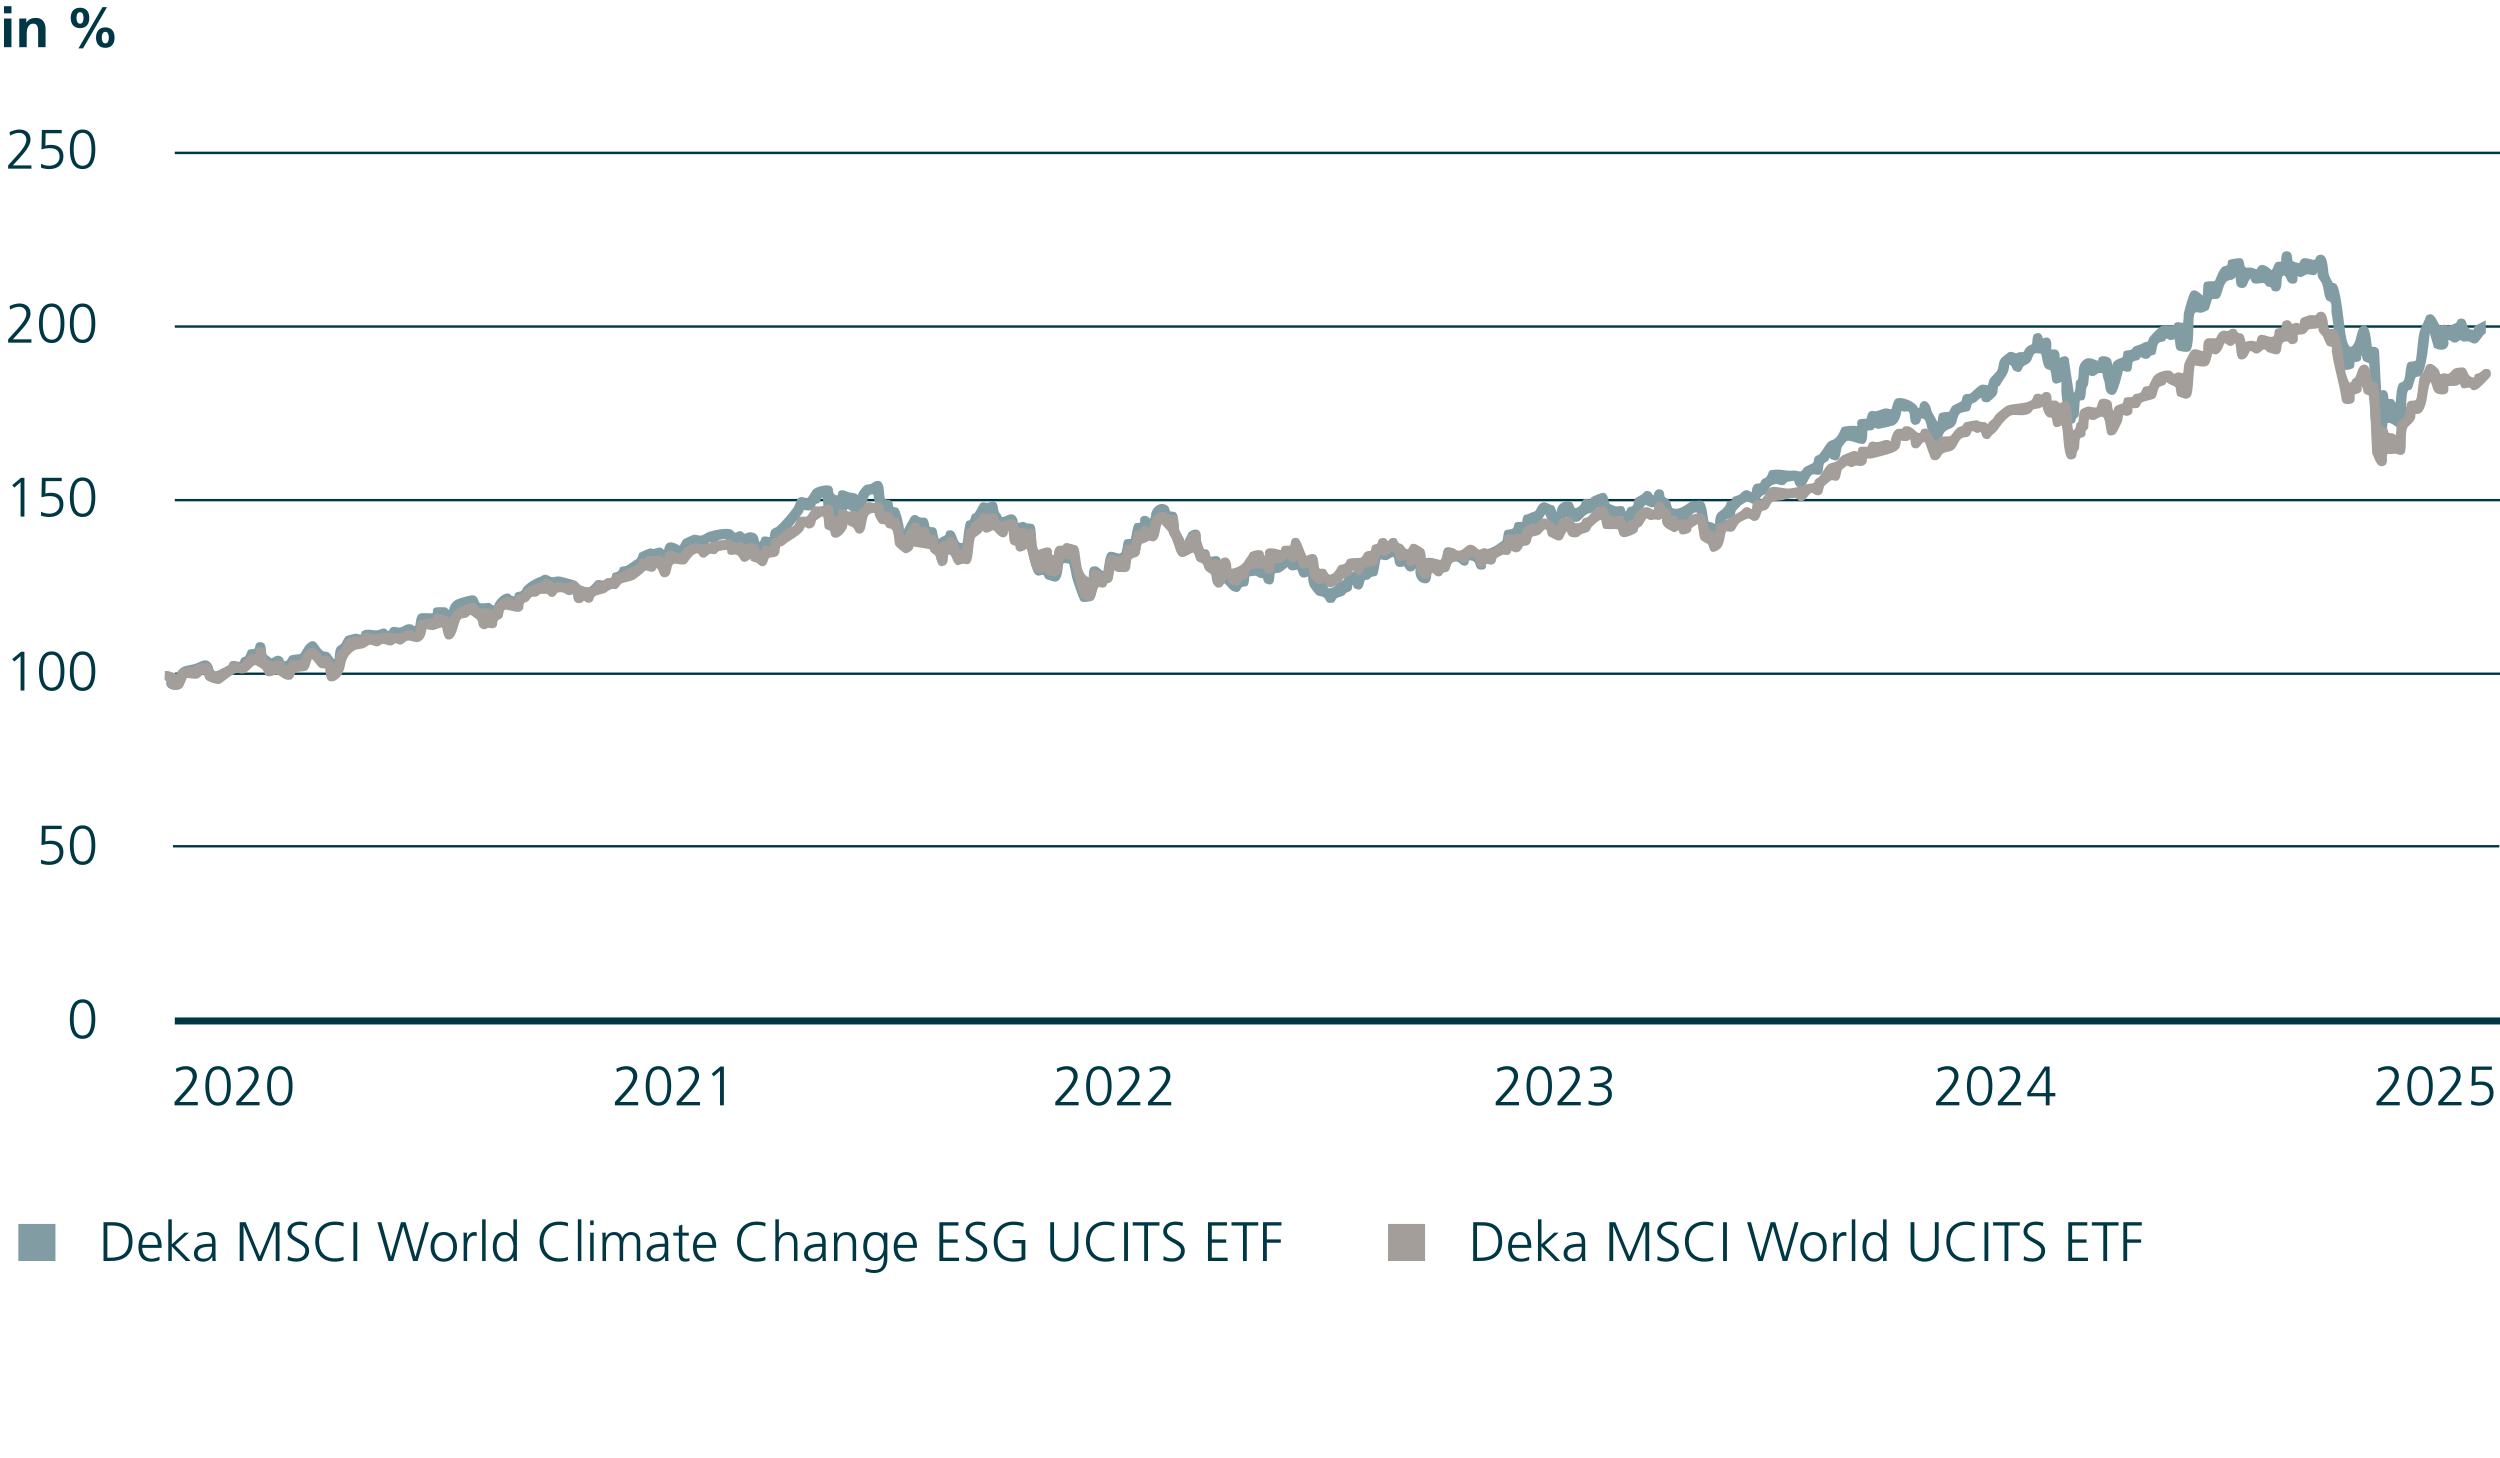 <?xml version="1.0" encoding="UTF-8"?>
<svg id="Ebene_1" xmlns="http://www.w3.org/2000/svg" version="1.1" viewBox="0 0 720 420">
  <!-- Generator: Adobe Illustrator 29.5.1, SVG Export Plug-In . SVG Version: 2.1.0 Build 141)  -->
  <defs>
    <style>
      .st0 {
        stroke: #685d57;
        stroke-miterlimit: 10;
      }

      .st0 {
        stroke-width: 0px;
      }

       .st1 {
        stroke-width: 2px;
      }

      .st0, .st1, .st2 {
        fill: none;
      }

      .st3 {
        fill: #829ca4;
      }

      .st1, .st2 {
        stroke: #003745;
        stroke-linejoin: round;
      }

      .st2 {
        stroke-width: .7px;
      }

      .st4 {
        fill: #003745;
      }

      .st5 {
        fill: #a49e9a;
      }
    </style>
  </defs>
  <g id="Prognose_5">
    <line class="st0" x1=".134" y1="419" x2="719.041" y2="419"/>
    <g>
      <g>
        <path class="st4" d="M29.813,352.001h2.77c4.001,0,5.586,2.306,5.586,5.57,0,4.05-2.705,5.603-6.402,5.603h-1.953v-11.173h0ZM30.918,362.214h.912c3.17,0,5.234-1.281,5.234-4.706s-2.032-4.546-4.529-4.546h-1.617v9.252h0Z"/>
        <path class="st4" d="M45.943,362.918c-.704.288-1.616.448-2.368.448-2.705,0-3.714-1.825-3.714-4.274,0-2.497,1.377-4.273,3.441-4.273,2.305,0,3.249,1.856,3.249,4.05v.512h-5.586c0,1.729.929,3.122,2.689,3.122.736,0,1.809-.305,2.288-.608v1.024h0ZM45.447,358.516c0-1.424-.576-2.833-2.08-2.833-1.489,0-2.401,1.489-2.401,2.833h4.481Z"/>
        <path class="st4" d="M48.47,351.169h1.008v7.187l3.65-3.345h1.296l-3.985,3.617,4.466,4.546h-1.393l-4.034-4.193v4.193h-1.008v-12.005Z"/>
        <path class="st4" d="M61.159,361.862h-.031c-.448.977-1.585,1.505-2.594,1.505-2.32,0-2.688-1.569-2.688-2.306,0-2.736,2.913-2.864,5.025-2.864h.192v-.417c0-1.393-.496-2.097-1.856-2.097-.849,0-1.649.192-2.401.673v-.977c.624-.305,1.681-.561,2.401-.561,2.017,0,2.865.912,2.865,3.041v3.602c0,.656,0,1.152.08,1.713h-.993s0-1.312,0-1.312ZM61.063,359.061h-.288c-1.745,0-3.825.176-3.825,1.969,0,1.072.768,1.473,1.696,1.473,2.369,0,2.417-2.065,2.417-2.945v-.496h0Z"/>
        <path class="st4" d="M69.03,352.001h1.712l4.082,9.828,4.098-9.828h1.585v11.173h-1.104v-10.068h-.032l-4.065,10.068h-.944l-4.194-10.068h-.031v10.068h-1.104v-11.173h-.003Z"/>
        <path class="st4" d="M82.949,361.749c.656.416,1.425.656,2.465.656,1.377,0,2.514-.704,2.514-2.289,0-2.192-5.122-2.465-5.122-5.394,0-1.793,1.568-2.913,3.537-2.913.544,0,1.425.08,2.192.368l-.176,1.008c-.496-.271-1.28-.416-2.032-.416-1.153,0-2.417.48-2.417,1.921,0,2.241,5.122,2.257,5.122,5.522,0,2.257-1.938,3.153-3.666,3.153-1.088,0-1.937-.225-2.529-.48l.112-1.137h0Z"/>
        <path class="st4" d="M98.921,353.25c-.704-.368-1.713-.48-2.497-.48-2.897,0-4.53,2.049-4.53,4.818,0,2.816,1.585,4.817,4.53,4.817.736,0,1.856-.096,2.497-.479l.063.96c-.608.368-1.856.48-2.561.48-3.521,0-5.635-2.321-5.635-5.778,0-3.394,2.177-5.778,5.635-5.778.656,0,1.984.111,2.561.416l-.063,1.024h0Z"/>
        <path class="st4" d="M101.781,352.001h1.104v11.173h-1.104v-11.173Z"/>
        <path class="st4" d="M120.281,363.174h-1.312l-2.833-9.924h-.032l-2.881,9.924h-1.328l-3.201-11.173h1.136l2.753,9.925h.032l2.865-9.925h1.329l2.816,9.925h.032l2.801-9.925h1.057l-3.233,11.173h-.001Z"/>
        <path class="st4" d="M127.814,354.819c2.641,0,3.81,2.049,3.81,4.273s-1.169,4.274-3.81,4.274-3.81-2.049-3.81-4.274,1.168-4.273,3.81-4.273ZM127.814,362.502c1.761,0,2.705-1.521,2.705-3.41s-.944-3.409-2.705-3.409-2.705,1.521-2.705,3.409.944,3.41,2.705,3.41Z"/>
        <path class="st4" d="M133.525,356.835c0-.896,0-1.232-.064-1.824h1.009v1.568h.032c.368-.912,1.056-1.761,2.097-1.761.24,0,.528.048.704.096v1.057c-.208-.063-.48-.096-.736-.096-1.601,0-2.033,1.793-2.033,3.266v4.033h-1.008v-6.339h-.001Z"/>
        <path class="st4" d="M138.853,351.169h1.008v12.005h-1.008v-12.005Z"/>
        <path class="st4" d="M148.872,363.174h-1.009v-1.297h-.032c-.544,1.041-1.376,1.489-2.545,1.489-2.241,0-3.361-1.857-3.361-4.274,0-2.48.961-4.273,3.361-4.273,1.601,0,2.401,1.169,2.545,1.568h.032v-5.218h1.009v12.005h0ZM145.446,362.502c1.793,0,2.417-1.921,2.417-3.41s-.624-3.409-2.417-3.409c-1.921,0-2.417,1.825-2.417,3.409s.496,3.41,2.417,3.41Z"/>
        <path class="st4" d="M163.528,353.25c-.704-.368-1.713-.48-2.497-.48-2.897,0-4.53,2.049-4.53,4.818,0,2.816,1.585,4.817,4.53,4.817.736,0,1.856-.096,2.497-.479l.063.96c-.608.368-1.856.48-2.561.48-3.521,0-5.635-2.321-5.635-5.778,0-3.394,2.177-5.778,5.635-5.778.656,0,1.984.111,2.561.416l-.063,1.024h0Z"/>
        <path class="st4" d="M166.421,351.169h1.008v12.005h-1.008v-12.005Z"/>
        <path class="st4" d="M170.98,352.834h-1.008v-1.345h1.008v1.345ZM169.973,355.011h1.008v8.163h-1.008v-8.163Z"/>
        <path class="st4" d="M183.384,363.174v-5.426c0-1.153-.432-2.065-1.729-2.065-1.104,0-2.192.944-2.192,2.978v4.514h-1.009v-5.426c0-1.153-.432-2.065-1.729-2.065-1.104,0-2.193.944-2.193,2.978v4.514h-1.008v-6.242c0-.625,0-1.265-.064-1.921h.977v1.376l.032.017c.32-.561.8-1.585,2.545-1.585.721,0,1.904.305,2.161,1.729h.032c.368-.96,1.328-1.729,2.608-1.729,1.648,0,2.577,1.152,2.577,2.737v5.618h-1.009v-.002Z"/>
        <path class="st4" d="M191.542,361.862h-.031c-.448.977-1.585,1.505-2.594,1.505-2.32,0-2.688-1.569-2.688-2.306,0-2.736,2.913-2.864,5.025-2.864h.192v-.417c0-1.393-.496-2.097-1.856-2.097-.849,0-1.649.192-2.401.673v-.977c.624-.305,1.681-.561,2.401-.561,2.017,0,2.865.912,2.865,3.041v3.602c0,.656,0,1.152.08,1.713h-.993v-1.312ZM191.446,359.061h-.288c-1.745,0-3.825.176-3.825,1.969,0,1.072.768,1.473,1.696,1.473,2.369,0,2.417-2.065,2.417-2.945v-.496h0Z"/>
        <path class="st4" d="M198.374,355.875h-1.857v5.282c0,.736.272,1.345,1.089,1.345.384,0,.641-.08.929-.192l.063.832c-.24.097-.736.225-1.232.225-1.793,0-1.856-1.232-1.856-2.722v-4.77h-1.601v-.864h1.601v-1.969l1.008-.353v2.321h1.857v.864h-.001Z"/>
        <path class="st4" d="M205.653,362.918c-.704.288-1.616.448-2.368.448-2.705,0-3.714-1.825-3.714-4.274,0-2.497,1.377-4.273,3.441-4.273,2.305,0,3.249,1.856,3.249,4.05v.512h-5.586c0,1.729.929,3.122,2.689,3.122.736,0,1.809-.305,2.288-.608v1.024h.001ZM205.157,358.516c0-1.424-.576-2.833-2.08-2.833-1.489,0-2.401,1.489-2.401,2.833h4.481Z"/>
        <path class="st4" d="M220.407,353.25c-.704-.368-1.713-.48-2.497-.48-2.897,0-4.53,2.049-4.53,4.818,0,2.816,1.585,4.817,4.53,4.817.736,0,1.856-.096,2.497-.479l.063.96c-.608.368-1.856.48-2.561.48-3.521,0-5.635-2.321-5.635-5.778,0-3.394,2.177-5.778,5.635-5.778.656,0,1.984.111,2.561.416l-.063,1.024h0Z"/>
        <path class="st4" d="M223.3,351.169h1.008v5.218h.032c.433-.896,1.345-1.568,2.545-1.568,2.193,0,2.785,1.457,2.785,3.474v4.882h-1.008v-4.866c0-1.408-.272-2.625-1.938-2.625-1.792,0-2.417,1.697-2.417,3.121v4.37h-1.008v-12.005h.001Z"/>
        <path class="st4" d="M236.886,361.862h-.031c-.448.977-1.585,1.505-2.594,1.505-2.32,0-2.688-1.569-2.688-2.306,0-2.736,2.913-2.864,5.025-2.864h.192v-.417c0-1.393-.496-2.097-1.856-2.097-.849,0-1.649.192-2.401.673v-.977c.624-.305,1.681-.561,2.401-.561,2.017,0,2.865.912,2.865,3.041v3.602c0,.656,0,1.152.08,1.713h-.993v-1.312ZM236.79,359.061h-.288c-1.745,0-3.825.176-3.825,1.969,0,1.072.768,1.473,1.696,1.473,2.369,0,2.417-2.065,2.417-2.945v-.496h0Z"/>
        <path class="st4" d="M240.196,356.932c0-.625,0-1.265-.064-1.921h.977v1.456h.032c.336-.736.944-1.648,2.641-1.648,2.018,0,2.785,1.345,2.785,3.138v5.218h-1.008v-4.962c0-1.537-.545-2.529-1.938-2.529-1.84,0-2.417,1.617-2.417,2.978v4.514h-1.008v-6.244Z"/>
        <path class="st4" d="M255.559,362.502c0,2.272-1.024,4.129-3.826,4.129-1.072,0-2.049-.304-2.465-.432l.08-1.009c.624.32,1.521.576,2.401.576,2.593,0,2.816-1.889,2.816-4.193h-.031c-.545,1.185-1.44,1.601-2.481,1.601-2.609,0-3.441-2.272-3.441-4.082,0-2.48.961-4.273,3.361-4.273,1.089,0,1.793.145,2.545,1.12h.032v-.928h1.009v7.491h0ZM252.069,362.31c1.824,0,2.48-1.729,2.48-3.218,0-1.969-.576-3.409-2.417-3.409-1.921,0-2.417,1.825-2.417,3.409,0,1.601.641,3.218,2.354,3.218h0Z"/>
        <path class="st4" d="M263.461,362.918c-.704.288-1.616.448-2.368.448-2.705,0-3.714-1.825-3.714-4.274,0-2.497,1.377-4.273,3.441-4.273,2.305,0,3.249,1.856,3.249,4.05v.512h-5.586c0,1.729.929,3.122,2.689,3.122.736,0,1.809-.305,2.288-.608v1.024h.001ZM262.965,358.516c0-1.424-.576-2.833-2.08-2.833-1.489,0-2.401,1.489-2.401,2.833h4.481Z"/>
        <path class="st4" d="M270.548,352.001h5.474v.961h-4.369v3.985h4.146v.96h-4.146v4.307h4.562v.96h-5.666v-11.173h-.001Z"/>
        <path class="st4" d="M278.243,361.749c.656.416,1.425.656,2.465.656,1.377,0,2.514-.704,2.514-2.289,0-2.192-5.122-2.465-5.122-5.394,0-1.793,1.568-2.913,3.537-2.913.544,0,1.425.08,2.193.368l-.177,1.008c-.496-.271-1.28-.416-2.032-.416-1.153,0-2.417.48-2.417,1.921,0,2.241,5.122,2.257,5.122,5.522,0,2.257-1.938,3.153-3.666,3.153-1.088,0-1.937-.225-2.529-.48l.112-1.137h0Z"/>
        <path class="st4" d="M294.198,358.084h-2.593v-.961h3.697v5.555c-1.136.496-2.24.688-3.473.688-3.521,0-5.635-2.321-5.635-5.778,0-3.394,2.177-5.778,5.635-5.778.848,0,2.24.144,2.993.528l-.129,1.024c-.864-.48-1.889-.593-2.864-.593-2.897,0-4.53,2.049-4.53,4.818,0,2.816,1.585,4.817,4.53,4.817.688,0,1.84-.08,2.368-.4v-3.921h0Z"/>
        <path class="st4" d="M310.566,359.269c0,3.297-2.417,4.098-4.05,4.098s-4.049-.801-4.049-4.098v-7.268h1.104v7.268c0,1.824,1.008,3.137,2.944,3.137s2.945-1.312,2.945-3.137v-7.268h1.104v7.268h.002Z"/>
        <path class="st4" d="M320.887,353.25c-.704-.368-1.713-.48-2.497-.48-2.897,0-4.53,2.049-4.53,4.818,0,2.816,1.585,4.817,4.53,4.817.736,0,1.856-.096,2.497-.479l.063.96c-.608.368-1.856.48-2.561.48-3.521,0-5.635-2.321-5.635-5.778,0-3.394,2.177-5.778,5.635-5.778.656,0,1.984.111,2.561.416l-.063,1.024h0Z"/>
        <path class="st4" d="M323.747,352.001h1.104v11.173h-1.104v-11.173Z"/>
        <path class="st4" d="M329.523,352.962h-3.297v-.961h7.699v.961h-3.298v10.212h-1.104v-10.212Z"/>
        <path class="st4" d="M335.139,361.749c.656.416,1.425.656,2.465.656,1.377,0,2.514-.704,2.514-2.289,0-2.192-5.122-2.465-5.122-5.394,0-1.793,1.568-2.913,3.537-2.913.544,0,1.425.08,2.192.368l-.176,1.008c-.496-.271-1.28-.416-2.032-.416-1.153,0-2.417.48-2.417,1.921,0,2.241,5.122,2.257,5.122,5.522,0,2.257-1.938,3.153-3.666,3.153-1.088,0-1.937-.225-2.529-.48l.112-1.137h0Z"/>
        <path class="st4" d="M347.892,352.001h5.474v.961h-4.369v3.985h4.146v.96h-4.146v4.307h4.562v.96h-5.666v-11.173h-.001Z"/>
        <path class="st4" d="M357.972,352.962h-3.297v-.961h7.699v.961h-3.298v10.212h-1.104v-10.212Z"/>
        <path class="st4" d="M363.747,352.001h5.314v.961h-4.21v3.985h4.018v.96h-4.018v5.267h-1.104v-11.173h0Z"/>
      </g>
      <rect class="st3" x="5.283" y="352.494" width="10.685" height="10.681"/>
    </g>
    <g>
      <g>
        <path class="st4" d="M424.277,352.001h2.77c4.001,0,5.586,2.306,5.586,5.57,0,4.05-2.705,5.603-6.402,5.603h-1.953v-11.173h0ZM425.382,362.214h.912c3.17,0,5.234-1.281,5.234-4.706s-2.032-4.546-4.529-4.546h-1.617v9.252h0Z"/>
        <path class="st4" d="M440.407,362.918c-.704.288-1.616.448-2.368.448-2.705,0-3.714-1.825-3.714-4.274,0-2.497,1.377-4.273,3.441-4.273,2.305,0,3.249,1.856,3.249,4.05v.512h-5.586c0,1.729.929,3.122,2.689,3.122.736,0,1.809-.305,2.288-.608v1.024h.001ZM439.911,358.516c0-1.424-.576-2.833-2.08-2.833-1.489,0-2.401,1.489-2.401,2.833h4.481Z"/>
        <path class="st4" d="M442.934,351.169h1.008v7.187l3.65-3.345h1.296l-3.985,3.617,4.466,4.546h-1.393l-4.034-4.193v4.193h-1.008v-12.005Z"/>
        <path class="st4" d="M455.623,361.862h-.031c-.448.977-1.585,1.505-2.594,1.505-2.32,0-2.688-1.569-2.688-2.306,0-2.736,2.913-2.864,5.025-2.864h.192v-.417c0-1.393-.496-2.097-1.856-2.097-.849,0-1.649.192-2.401.673v-.977c.624-.305,1.681-.561,2.401-.561,2.017,0,2.865.912,2.865,3.041v3.602c0,.656,0,1.152.08,1.713h-.993v-1.312h0ZM455.527,359.061h-.288c-1.745,0-3.825.176-3.825,1.969,0,1.072.768,1.473,1.696,1.473,2.369,0,2.417-2.065,2.417-2.945v-.496h0Z"/>
        <path class="st4" d="M463.494,352.001h1.712l4.082,9.828,4.098-9.828h1.585v11.173h-1.104v-10.068h-.032l-4.065,10.068h-.944l-4.194-10.068h-.031v10.068h-1.104v-11.173h-.003Z"/>
        <path class="st4" d="M477.413,361.749c.656.416,1.425.656,2.465.656,1.377,0,2.514-.704,2.514-2.289,0-2.192-5.122-2.465-5.122-5.394,0-1.793,1.568-2.913,3.537-2.913.544,0,1.425.08,2.193.368l-.177,1.008c-.496-.271-1.28-.416-2.032-.416-1.153,0-2.417.48-2.417,1.921,0,2.241,5.122,2.257,5.122,5.522,0,2.257-1.938,3.153-3.666,3.153-1.088,0-1.937-.225-2.529-.48l.112-1.137h0Z"/>
        <path class="st4" d="M493.385,353.25c-.704-.368-1.713-.48-2.497-.48-2.897,0-4.53,2.049-4.53,4.818,0,2.816,1.585,4.817,4.53,4.817.736,0,1.856-.096,2.497-.479l.063.96c-.608.368-1.856.48-2.561.48-3.521,0-5.635-2.321-5.635-5.778,0-3.394,2.177-5.778,5.635-5.778.656,0,1.984.111,2.561.416l-.063,1.024h0Z"/>
        <path class="st4" d="M496.245,352.001h1.104v11.173h-1.104v-11.173Z"/>
        <path class="st4" d="M514.745,363.174h-1.312l-2.833-9.924h-.032l-2.881,9.924h-1.328l-3.201-11.173h1.136l2.753,9.925h.032l2.865-9.925h1.329l2.816,9.925h.032l2.801-9.925h1.057l-3.233,11.173h0Z"/>
        <path class="st4" d="M522.278,354.819c2.641,0,3.81,2.049,3.81,4.273s-1.169,4.274-3.81,4.274-3.81-2.049-3.81-4.274,1.168-4.273,3.81-4.273ZM522.278,362.502c1.761,0,2.705-1.521,2.705-3.41s-.944-3.409-2.705-3.409-2.705,1.521-2.705,3.409.944,3.41,2.705,3.41Z"/>
        <path class="st4" d="M527.989,356.835c0-.896,0-1.232-.064-1.824h1.009v1.568h.032c.368-.912,1.056-1.761,2.097-1.761.24,0,.528.048.704.096v1.057c-.208-.063-.48-.096-.736-.096-1.601,0-2.033,1.793-2.033,3.266v4.033h-1.008v-6.339h0Z"/>
        <path class="st4" d="M533.317,351.169h1.008v12.005h-1.008v-12.005Z"/>
        <path class="st4" d="M543.335,363.174h-1.009v-1.297h-.032c-.544,1.041-1.376,1.489-2.545,1.489-2.241,0-3.361-1.857-3.361-4.274,0-2.48.961-4.273,3.361-4.273,1.601,0,2.401,1.169,2.545,1.568h.032v-5.218h1.009v12.005h0ZM539.909,362.502c1.793,0,2.417-1.921,2.417-3.41s-.624-3.409-2.417-3.409c-1.921,0-2.417,1.825-2.417,3.409s.496,3.41,2.417,3.41Z"/>
        <path class="st4" d="M558.344,359.269c0,3.297-2.417,4.098-4.05,4.098s-4.049-.801-4.049-4.098v-7.268h1.104v7.268c0,1.824,1.008,3.137,2.944,3.137s2.945-1.312,2.945-3.137v-7.268h1.104v7.268h.002Z"/>
        <path class="st4" d="M568.664,353.25c-.704-.368-1.713-.48-2.497-.48-2.897,0-4.53,2.049-4.53,4.818,0,2.816,1.585,4.817,4.53,4.817.736,0,1.856-.096,2.497-.479l.063.96c-.608.368-1.856.48-2.561.48-3.521,0-5.635-2.321-5.635-5.778,0-3.394,2.177-5.778,5.635-5.778.656,0,1.984.111,2.561.416l-.063,1.024h0Z"/>
        <path class="st4" d="M571.524,352.001h1.104v11.173h-1.104v-11.173Z"/>
        <path class="st4" d="M577.301,352.962h-3.297v-.961h7.699v.961h-3.298v10.212h-1.104v-10.212Z"/>
        <path class="st4" d="M582.916,361.749c.656.416,1.425.656,2.465.656,1.377,0,2.514-.704,2.514-2.289,0-2.192-5.122-2.465-5.122-5.394,0-1.793,1.568-2.913,3.537-2.913.544,0,1.425.08,2.192.368l-.176,1.008c-.496-.271-1.28-.416-2.032-.416-1.153,0-2.417.48-2.417,1.921,0,2.241,5.122,2.257,5.122,5.522,0,2.257-1.938,3.153-3.666,3.153-1.088,0-1.937-.225-2.529-.48l.112-1.137h0Z"/>
        <path class="st4" d="M595.668,352.001h5.474v.961h-4.369v3.985h4.146v.96h-4.146v4.307h4.562v.96h-5.666v-11.173h0Z"/>
        <path class="st4" d="M605.748,352.962h-3.297v-.961h7.699v.961h-3.298v10.212h-1.104v-10.212Z"/>
        <path class="st4" d="M611.523,352.001h5.314v.961h-4.21v3.985h4.018v.96h-4.018v5.267h-1.104v-11.173h0Z"/>
      </g>
      <rect class="st5" x="399.745" y="352.494" width="10.685" height="10.681"/>
    </g>
    <line class="st2" x1="50.337" y1="44.039" x2="720.334" y2="44.039"/>
    <line class="st2" x1="50.337" y1="94.039" x2="720.334" y2="94.039"/>
    <line class="st2" x1="50.337" y1="144.039" x2="720.334" y2="144.039"/>
    <line class="st2" x1="50.34" y1="194.039" x2="720.337" y2="194.039"/>
    <line class="st1" x1="50.34" y1="294.039" x2="720.337" y2="294.039"/>
    <line class="st2" x1="49.813" y1="243.72" x2="719.811" y2="243.72"/>
    <g>
      <path class="st4" d="M17.771,238.77h-4.626l-.08,3.585c.368-.128.832-.24,1.696-.24,2.161,0,3.506,1.217,3.506,3.266,0,2.465-1.681,3.714-4.065,3.714-.801,0-1.633-.112-2.385-.4v-1.137c.704.385,1.601.576,2.385.576,1.456,0,2.961-.784,2.961-2.528,0-1.729-.912-2.529-2.801-2.529-.944,0-1.601.112-2.417.352l.111-5.618h5.715v.961-.002Z"/>
      <path class="st4" d="M27.45,243.396c0,2.337-.48,5.698-3.665,5.698s-3.666-3.361-3.666-5.698c0-2.609.688-5.698,3.666-5.698s3.665,3.089,3.665,5.698ZM21.224,243.396c0,1.856.24,4.737,2.562,4.737s2.561-2.881,2.561-4.737-.24-4.738-2.561-4.738-2.562,2.881-2.562,4.738Z"/>
    </g>
    <g>
      <path class="st4" d="M6.042,187.709h.992v11.173h-1.104v-9.924l-1.809,1.584-.608-.72,2.529-2.113Z"/>
      <path class="st4" d="M18.556,193.296c0,2.337-.48,5.698-3.665,5.698s-3.666-3.361-3.666-5.698c0-2.609.688-5.698,3.666-5.698s3.665,3.089,3.665,5.698ZM12.329,193.296c0,1.856.24,4.737,2.562,4.737s2.561-2.881,2.561-4.737-.24-4.738-2.561-4.738-2.562,2.881-2.562,4.738Z"/>
      <path class="st4" d="M27.451,193.296c0,2.337-.48,5.698-3.665,5.698s-3.666-3.361-3.666-5.698c0-2.609.688-5.698,3.666-5.698s3.665,3.089,3.665,5.698ZM21.225,193.296c0,1.856.24,4.737,2.562,4.737s2.561-2.881,2.561-4.737-.24-4.738-2.561-4.738-2.562,2.881-2.562,4.738Z"/>
    </g>
    <g>
      <path class="st4" d="M2.345,47.624l2.561-2.834c1.345-1.488,2.689-3.153,2.689-4.514,0-1.185-.864-2.017-1.969-2.017-1.009,0-1.81.288-2.689.801l-.192-1.009c.816-.4,1.905-.752,2.817-.752,1.809,0,3.233.912,3.233,2.929,0,1.665-1.633,3.602-3.073,5.187l-2.017,2.209h5.346v.96H2.345v-.96Z"/>
      <path class="st4" d="M17.771,38.372h-4.626l-.08,3.585c.368-.128.832-.24,1.696-.24,2.161,0,3.506,1.217,3.506,3.266,0,2.465-1.681,3.714-4.065,3.714-.801,0-1.633-.112-2.385-.4v-1.137c.704.385,1.601.576,2.385.576,1.456,0,2.961-.784,2.961-2.528,0-1.729-.912-2.529-2.801-2.529-.944,0-1.601.112-2.417.352l.111-5.618h5.715v.961-.002Z"/>
      <path class="st4" d="M27.451,42.998c0,2.337-.48,5.698-3.665,5.698s-3.666-3.361-3.666-5.698c0-2.609.688-5.698,3.666-5.698s3.665,3.089,3.665,5.698ZM21.225,42.998c0,1.856.24,4.737,2.562,4.737s2.561-2.881,2.561-4.737-.24-4.738-2.561-4.738-2.562,2.881-2.562,4.738Z"/>
    </g>
    <g>
      <path class="st4" d="M2.345,97.724l2.561-2.834c1.345-1.488,2.689-3.153,2.689-4.514,0-1.185-.864-2.017-1.969-2.017-1.009,0-1.81.288-2.689.801l-.192-1.009c.816-.4,1.905-.752,2.817-.752,1.809,0,3.233.912,3.233,2.929,0,1.665-1.633,3.602-3.073,5.187l-2.017,2.209h5.346v.96H2.345v-.96Z"/>
      <path class="st4" d="M18.556,93.098c0,2.337-.48,5.698-3.665,5.698s-3.666-3.361-3.666-5.698c0-2.609.688-5.698,3.666-5.698s3.665,3.089,3.665,5.698ZM12.329,93.098c0,1.856.24,4.737,2.562,4.737s2.561-2.881,2.561-4.737-.24-4.738-2.561-4.738-2.562,2.881-2.562,4.738Z"/>
      <path class="st4" d="M27.451,93.098c0,2.337-.48,5.698-3.665,5.698s-3.666-3.361-3.666-5.698c0-2.609.688-5.698,3.666-5.698s3.665,3.089,3.665,5.698ZM21.225,93.098c0,1.856.24,4.737,2.562,4.737s2.561-2.881,2.561-4.737-.24-4.738-2.561-4.738-2.562,2.881-2.562,4.738Z"/>
    </g>
    <path class="st4" d="M27.45,293.495c0,2.337-.48,5.698-3.665,5.698s-3.666-3.361-3.666-5.698c0-2.609.688-5.698,3.666-5.698s3.665,3.089,3.665,5.698ZM21.224,293.495c0,1.856.24,4.737,2.562,4.737s2.561-2.881,2.561-4.737-.24-4.738-2.561-4.738-2.562,2.881-2.562,4.738Z"/>
    <g>
      <path class="st4" d="M6.042,137.611h.992v11.173h-1.104v-9.924l-1.809,1.584-.608-.72,2.529-2.113Z"/>
      <path class="st4" d="M17.771,138.572h-4.626l-.08,3.585c.368-.128.832-.24,1.696-.24,2.161,0,3.506,1.217,3.506,3.266,0,2.465-1.681,3.714-4.065,3.714-.801,0-1.633-.112-2.385-.4v-1.137c.704.385,1.601.576,2.385.576,1.456,0,2.961-.784,2.961-2.528,0-1.729-.912-2.529-2.801-2.529-.944,0-1.601.112-2.417.352l.111-5.618h5.715v.961-.002Z"/>
      <path class="st4" d="M27.451,143.198c0,2.337-.48,5.698-3.665,5.698s-3.666-3.361-3.666-5.698c0-2.609.688-5.698,3.666-5.698s3.665,3.089,3.665,5.698ZM21.225,143.198c0,1.856.24,4.737,2.562,4.737s2.561-2.881,2.561-4.737-.24-4.738-2.561-4.738-2.562,2.881-2.562,4.738Z"/>
    </g>
    <g>
      <path class="st4" d="M1.152,1.787h2.145v2.049H1.152V1.787ZM1.152,5.341h2.145v8.243H1.152V5.341Z"/>
      <path class="st4" d="M5.553,5.341h2.033v1.12h.031c.673-.944,1.585-1.312,2.705-1.312,1.953,0,2.802,1.377,2.802,3.233v5.202h-2.146v-4.401c0-1.009-.016-2.369-1.393-2.369-1.553,0-1.889,1.681-1.889,2.737v4.033h-2.145V5.341h.002Z"/>
      <path class="st4" d="M20.368,5.165c0-1.857.977-2.945,2.689-2.945s2.657,1.088,2.657,2.945-.944,2.944-2.657,2.944-2.689-1.088-2.689-2.944ZM24.05,5.165c0-.688-.144-1.665-.992-1.665s-1.024.977-1.024,1.665.176,1.664,1.024,1.664.992-.977.992-1.664ZM29.508,2.06h1.312l-6.914,11.877h-1.312s6.914-11.877,6.914-11.877ZM27.651,10.831c0-1.856.977-2.945,2.689-2.945s2.657,1.089,2.657,2.945-.944,2.945-2.657,2.945-2.689-1.089-2.689-2.945ZM31.333,10.831c0-.688-.145-1.665-.992-1.665s-1.024.977-1.024,1.665.176,1.664,1.024,1.664.992-.976.992-1.664Z"/>
    </g>
    <g>
      <path class="st4" d="M50.26,317.37l2.561-2.834c1.345-1.488,2.689-3.152,2.689-4.514,0-1.184-.864-2.016-1.969-2.016-1.009,0-1.81.287-2.689.801l-.192-1.01c.816-.4,1.905-.752,2.817-.752,1.809,0,3.233.912,3.233,2.93,0,1.664-1.633,3.602-3.073,5.186l-2.017,2.209h5.346v.961h-6.706v-.961h0Z"/>
      <path class="st4" d="M66.47,312.745c0,2.336-.48,5.697-3.665,5.697s-3.666-3.361-3.666-5.697c0-2.609.688-5.699,3.666-5.699s3.665,3.09,3.665,5.699ZM60.243,312.745c0,1.855.24,4.736,2.562,4.736s2.561-2.881,2.561-4.736-.24-4.738-2.561-4.738-2.562,2.881-2.562,4.738Z"/>
      <path class="st4" d="M68.052,317.37l2.561-2.834c1.345-1.488,2.689-3.152,2.689-4.514,0-1.184-.864-2.016-1.969-2.016-1.009,0-1.81.287-2.689.801l-.192-1.01c.816-.4,1.905-.752,2.817-.752,1.809,0,3.233.912,3.233,2.93,0,1.664-1.633,3.602-3.073,5.186l-2.017,2.209h5.346v.961h-6.706v-.961h0Z"/>
      <path class="st4" d="M84.263,312.745c0,2.336-.48,5.697-3.665,5.697s-3.666-3.361-3.666-5.697c0-2.609.688-5.699,3.666-5.699s3.665,3.09,3.665,5.699ZM78.036,312.745c0,1.855.24,4.736,2.562,4.736s2.561-2.881,2.561-4.736-.24-4.738-2.561-4.738-2.562,2.881-2.562,4.738Z"/>
    </g>
    <g>
      <path class="st4" d="M177.094,317.37l2.561-2.834c1.345-1.488,2.689-3.152,2.689-4.514,0-1.184-.864-2.016-1.969-2.016-1.009,0-1.81.287-2.689.801l-.192-1.01c.816-.4,1.905-.752,2.817-.752,1.809,0,3.233.912,3.233,2.93,0,1.664-1.633,3.602-3.073,5.186l-2.017,2.209h5.346v.961h-6.706v-.961h0Z"/>
      <path class="st4" d="M193.304,312.745c0,2.336-.48,5.697-3.665,5.697s-3.666-3.361-3.666-5.697c0-2.609.688-5.699,3.666-5.699s3.665,3.09,3.665,5.699ZM187.077,312.745c0,1.855.24,4.736,2.562,4.736s2.561-2.881,2.561-4.736-.24-4.738-2.561-4.738-2.562,2.881-2.562,4.738Z"/>
      <path class="st4" d="M194.886,317.37l2.561-2.834c1.345-1.488,2.689-3.152,2.689-4.514,0-1.184-.864-2.016-1.969-2.016-1.009,0-1.81.287-2.689.801l-.192-1.01c.816-.4,1.905-.752,2.817-.752,1.809,0,3.233.912,3.233,2.93,0,1.664-1.633,3.602-3.073,5.186l-2.017,2.209h5.346v.961h-6.706v-.961h0Z"/>
      <path class="st4" d="M207.479,307.158h.992v11.174h-1.104v-9.924l-1.809,1.584-.608-.721,2.529-2.113Z"/>
    </g>
    <g>
      <path class="st4" d="M303.928,317.37l2.561-2.834c1.345-1.488,2.689-3.152,2.689-4.514,0-1.184-.864-2.016-1.969-2.016-1.009,0-1.81.287-2.689.801l-.192-1.01c.816-.4,1.905-.752,2.817-.752,1.809,0,3.233.912,3.233,2.93,0,1.664-1.633,3.602-3.073,5.186l-2.017,2.209h5.346v.961h-6.706v-.961h0Z"/>
      <path class="st4" d="M320.138,312.745c0,2.336-.48,5.697-3.665,5.697s-3.666-3.361-3.666-5.697c0-2.609.688-5.699,3.666-5.699s3.665,3.09,3.665,5.699ZM313.911,312.745c0,1.855.24,4.736,2.562,4.736s2.561-2.881,2.561-4.736-.24-4.738-2.561-4.738-2.562,2.881-2.562,4.738Z"/>
      <path class="st4" d="M321.72,317.37l2.561-2.834c1.345-1.488,2.689-3.152,2.689-4.514,0-1.184-.864-2.016-1.969-2.016-1.009,0-1.81.287-2.689.801l-.192-1.01c.816-.4,1.905-.752,2.817-.752,1.809,0,3.233.912,3.233,2.93,0,1.664-1.633,3.602-3.073,5.186l-2.017,2.209h5.346v.961h-6.706v-.961h0Z"/>
      <path class="st4" d="M330.616,317.37l2.561-2.834c1.345-1.488,2.689-3.152,2.689-4.514,0-1.184-.864-2.016-1.969-2.016-1.009,0-1.81.287-2.689.801l-.192-1.01c.816-.4,1.905-.752,2.817-.752,1.809,0,3.233.912,3.233,2.93,0,1.664-1.633,3.602-3.073,5.186l-2.017,2.209h5.346v.961h-6.706v-.961h0Z"/>
    </g>
    <g>
      <path class="st4" d="M430.762,317.37l2.561-2.834c1.345-1.488,2.689-3.152,2.689-4.514,0-1.184-.864-2.016-1.969-2.016-1.009,0-1.81.287-2.689.801l-.192-1.01c.816-.4,1.905-.752,2.817-.752,1.809,0,3.233.912,3.233,2.93,0,1.664-1.633,3.602-3.073,5.186l-2.017,2.209h5.346v.961h-6.706v-.961h0Z"/>
      <path class="st4" d="M446.972,312.745c0,2.336-.48,5.697-3.665,5.697s-3.666-3.361-3.666-5.697c0-2.609.688-5.699,3.666-5.699s3.665,3.09,3.665,5.699ZM440.745,312.745c0,1.855.24,4.736,2.562,4.736s2.561-2.881,2.561-4.736-.24-4.738-2.561-4.738-2.562,2.881-2.562,4.738Z"/>
      <path class="st4" d="M448.554,317.37l2.561-2.834c1.345-1.488,2.689-3.152,2.689-4.514,0-1.184-.864-2.016-1.969-2.016-1.009,0-1.81.287-2.689.801l-.192-1.01c.816-.4,1.905-.752,2.817-.752,1.809,0,3.233.912,3.233,2.93,0,1.664-1.633,3.602-3.073,5.186l-2.017,2.209h5.346v.961h-6.706v-.961h0Z"/>
      <path class="st4" d="M459.051,312.056h.288c1.521,0,3.793-.16,3.793-2.24,0-1.248-1.36-1.809-2.561-1.809-.881,0-1.713.225-2.497.592l-.097-1.041c.816-.303,1.777-.512,2.705-.512,1.841,0,3.554.785,3.554,2.77,0,1.359-.96,2.336-2.32,2.672v.033c1.488.064,2.32,1.217,2.32,2.705,0,2.033-1.793,3.217-4.033,3.217-.961,0-1.857-.111-2.753-.447l.128-1.057c.912.432,1.889.543,2.688.543,1.345,0,2.865-.656,2.865-2.352,0-1.922-1.856-2.113-3.057-2.113h-1.024v-.961h.001Z"/>
    </g>
    <g>
      <path class="st4" d="M557.596,317.37l2.561-2.834c1.345-1.488,2.689-3.152,2.689-4.514,0-1.184-.864-2.016-1.969-2.016-1.009,0-1.81.287-2.689.801l-.192-1.01c.816-.4,1.905-.752,2.817-.752,1.809,0,3.233.912,3.233,2.93,0,1.664-1.633,3.602-3.073,5.186l-2.017,2.209h5.346v.961h-6.706v-.961h0Z"/>
      <path class="st4" d="M573.806,312.745c0,2.336-.48,5.697-3.665,5.697s-3.666-3.361-3.666-5.697c0-2.609.688-5.699,3.666-5.699s3.665,3.09,3.665,5.699ZM567.579,312.745c0,1.855.24,4.736,2.562,4.736s2.561-2.881,2.561-4.736-.24-4.738-2.561-4.738-2.562,2.881-2.562,4.738Z"/>
      <path class="st4" d="M575.388,317.37l2.561-2.834c1.345-1.488,2.689-3.152,2.689-4.514,0-1.184-.864-2.016-1.969-2.016-1.009,0-1.81.287-2.689.801l-.192-1.01c.816-.4,1.905-.752,2.817-.752,1.809,0,3.233.912,3.233,2.93,0,1.664-1.633,3.602-3.073,5.186l-2.017,2.209h5.346v.961h-6.706v-.961h0Z"/>
      <path class="st4" d="M583.852,314.665l5.026-7.508h1.408v7.637h1.648v.959h-1.648v2.578h-1.104v-2.578h-5.33v-1.088ZM589.182,308.263h-.032l-4.289,6.531h4.321v-6.531Z"/>
    </g>
    <g>
      <path class="st4" d="M684.43,317.37l2.561-2.834c1.345-1.488,2.689-3.152,2.689-4.514,0-1.184-.864-2.016-1.969-2.016-1.009,0-1.81.287-2.689.801l-.192-1.01c.816-.4,1.905-.752,2.817-.752,1.809,0,3.233.912,3.233,2.93,0,1.664-1.633,3.602-3.073,5.186l-2.017,2.209h5.346v.961h-6.706v-.961h0Z"/>
      <path class="st4" d="M700.64,312.745c0,2.336-.48,5.697-3.665,5.697s-3.666-3.361-3.666-5.697c0-2.609.688-5.699,3.666-5.699s3.665,3.09,3.665,5.699ZM694.413,312.745c0,1.855.24,4.736,2.562,4.736s2.561-2.881,2.561-4.736-.24-4.738-2.561-4.738-2.562,2.881-2.562,4.738Z"/>
      <path class="st4" d="M702.222,317.37l2.561-2.834c1.345-1.488,2.689-3.152,2.689-4.514,0-1.184-.864-2.016-1.969-2.016-1.009,0-1.81.287-2.689.801l-.192-1.01c.816-.4,1.905-.752,2.817-.752,1.809,0,3.233.912,3.233,2.93,0,1.664-1.633,3.602-3.073,5.186l-2.017,2.209h5.346v.961h-6.706v-.961h0Z"/>
      <path class="st4" d="M717.648,308.118h-4.626l-.08,3.586c.368-.129.832-.24,1.696-.24,2.161,0,3.506,1.217,3.506,3.266,0,2.465-1.681,3.713-4.065,3.713-.801,0-1.633-.111-2.385-.4v-1.137c.704.385,1.601.576,2.385.576,1.456,0,2.961-.783,2.961-2.527,0-1.73-.912-2.529-2.801-2.529-.944,0-1.601.111-2.417.352l.111-5.619h5.715v.961-.002Z"/>
    </g>
  </g>
  <g id="Hilfslinien">
    <path class="st3" d="M715.924,95.97c-1.163.487-1.829,2.796-3.058,2.957-.933.123-1.346-.516-1.936-.614-.381-.063-.875.132-1.421.075-.307-.032-.637-.389-.911-.416-.493-.049-.675.815-1.777.704-.764-.077-1.035-.72-1.744-.737.617,2.79-1.873,3.43-4.09,2.2l-1.2-4.166c-.305,2.181-.948,11.23-2.766,12.303-.412.243-1.15.206-1.351.466-.222.288-.684,2.637-1.156,3.289-.244.336-.694.237-.901.387-.762.552-.61,5.884-.697,7.04-.074.977-.157,3.29-1.076,3.674-1.647.688-2.551-1.511-4.225-1.349-.206.912-.068,3.367-.51,4.014-.453.662-2.126.523-2.615-.252-.269-.426-1.547-3.44-1.615-3.907-.336-2.286-.2-6.062-.299-8.572-.109-2.771-.003-5.556-.243-8.326-.074-.285-1.262-.473-1.59-.787-.527-.505-.232-1.332-.798-1.589.568,2.196-1.567,1.718-1.836,1.983-.116.114.096,1.23-.346,1.646-.21.197-1.569.557-1.925.558-2.234.003-1.53-2.44-1.784-3.757-.407-2.112-1.495-4.729-1.763-6.719-.286-2.122-.406-3.718-.787-5.905-.164-.939.162-2.02-.244-2.952-.275-.632-.922-.361-1.324-1-.611-.973-.66-3.318-1.183-4.553-.424-1.001-1.576-1.782-1.248-3.143-.493.131-.184.577-.983.69-.823.116-1.396-.278-2.037-.203-.793.092-1.583,1.336-2.795.495.019,1.006.139,2.129-1.218,2.203-2.397.131-1.727-2.98-3.014-2.202-.775.469.396,4.472-1.988,4.431-1.531-.026-1.138-.81-1.522-1.172-.18-.169-.769-.128-1.095-.332-.373-.233-.526-.849-.844-.922-.922-.21-3.56,1.114-3.817-1.267-1.053.743-.81,2.608-2.27,2.692-2.232.129-1.834-1.755-2.09-3.185-.596,1.012-1.468.783-2.24,1.114-1.354.581-1.502,3.847-2.376,4.856-.572.66-1.719.238-2.094.454-.257.148-.739,2.691-1.162,3.1-.093.09-1.534.718-1.718.75-1.554.272-2.155-1.013-2.448,1.4-.2,1.644.183,8.87-1.233,9.728-.647.392-3.001.068-3.528-.39-.702-.611-.48-2.869-.798-3.072-.049-.031-.67.3-1.162.252-.448-.044-1.029-.488-1.089-.483-.206.018-.321.595-.573.74-.762.437-1.569-.053-2.072,1.211-.239.602-.317,2.293-.715,2.654-.238.216-.813.169-1.087.347-.343.223-.435.59-.628.699-1.224.696-2.107-.262-2.334-.243-.195.016-.318.574-.578.736-.394.245-1.357.276-1.603.54-.835.896.545,3.852-2.971,2.643-.461,1.778-1.131,4.749-2.037,6.327-.692,1.205-2.708.609-2.967-1.064-.246-1.587-.139-1.692-.706-3.279-.334-.935.399-1.634-1.516-1.241-.207.043-1.153,1.377-2.563.488-.054.874-.107,1.959-.288,2.806-.082.381-.4.641-.486,1.024-.159.714-.153,2.99-.727,3.319-.299.171-1.032.158-1.12.25-.158.166-.13,3.54-.404,4.428-.133.431-.528.423-.592.54-.281.512-.139,1.354-1.075,1.601-1.082.284-1.799-.239-2.074-1.169-.536-1.816-.984-5.773-1.169-7.763-.094-1.008.061-2.059-.006-3.069-3.48,1.824-2.513-1.818-3.168-3.268-.146-.322-1.059-.153-1.561-.817-.674-.89-.956-3.856-1.111-4.006-.055-.053-1.339-.205-1.586-.162-.797.139-.977,1.687-1.446,2.341-.606.846-1.738,1.054-2.094,1.497-.564.702-.416,2.179-2.462,1.284-1.003-.439-.656-1.792-1.649-1.786.152,2.509-1.621,3.885-2.651,5.971-.076.155-.444.123-.514.351-.231.747.044,1.529-.533,2.41-.219.334-1.948,1.981-2.312,2.035-1.001.15-1.992-.094-1.93-1.182-.306-.26-1.26.835-1.599,1.093-.333.254-.931.31-1.167.637-.286.397-.29,1.518-.736,1.895-.491.416-2.022.242-2.762.878-.702.603-.739,2.091-1.18,2.958-.809,1.588-2.415,1.191-3.357,2.524-.454.643-1.072,2.78-1.541,3.062-3.631,2.181-2.628-6.03-4.317-7.028-1.189-.702-.476,1.008-1.599,1.476-2.828,1.179-2.064-2.732-2.626-3.465-.317-.414-.891-.118-1.435-.114-.238.002-.652-.256-.692-.231-.214.135-.226,3.15-2.284,4.15-.29.141-3.852.985-4.224,1.016-.551.047-.952-.254-1.281-.255-.174,0-.14.454-.468.578-.465.175-1.478.117-1.533.168-.247.232.217,3.268-1.068,3.805-1.068.446-4.059-1.313-5.016-.748-.088.052-1.184,1.394-1.258,1.552-.828,1.76.003,5.654-3.77,3.255.14,1.02-1.152,1.116-1.454,1.725-.483.974.089,3.113-1.615,3.183-.745.031-1.178-.423-1.84-.015-1.34.825-1.633,4.929-4.193,3.435-.789-.46-.842-1.577-.958-1.695-.066-.068-1.839.258-1.946.29-.465.138-.347,1.075-1.866.94-.84-.075-.795-.6-2.06-.18-1.651.548-1.108,1.424-1.94,2.385-.486.561-1.149.584-1.566,1.003-.484.486-.673,1.737-1.471,2.078-1.252.534-2.136-.684-2.735-.574-.103.019-1.659.997-1.75,1.075-.084.073-1.407,1.493-1.46,1.588-.258.462-.081,1.278-.467,1.662-.353.351-2.162.735-2.265.844-.294.31-.735,4.491-1.177,5.42-.509,1.067-2.255,2.148-3.458,1.433-.534-.317-.673-1.84-1.031-2.174-.352-.328-1.455-.253-1.912-.805-.716-.865-.525-5.548-.941-5.888-2.154-.194-1.863,3.435-3.82,3.456-.429.005-.879-.265-1.337-.263-1.775.006-2.09.453-3.82-.873-1.462-1.121-.964-2.704-1.341-4.287-.089-.087-2.019.509-2.521.498-.726-.015-1.681-.769-1.982-.635-.54.24-.641,1.353-.938,1.842-.814,1.34-1.56,2.138-2.625,3.214-.835.844-1.06,1.942-2.581,1.671-2.124-.378-1.559-2.194-1.796-2.401-.083-.073-1.225.035-1.658-.059-.153-.033-2.4-.911-2.502-.995-.538-.447-.718-2.548-.861-2.642-1.048-.022-1.536,1.052-2.278,1.444-.477.252-1.027.241-1.555.521-.798.424-1.936,1.96-2.489,2.11-1.184.323-3.135-.096-3.331-1.371-1.053.798-.509,2.848-2.143,2.939-1.781.099-1.706-1.439-3.276-1.84l-.797-1.835c-.447.575-1.555,2.801-1.921,3.13-.788.708-1.972-.008-2.048.062s-.212,1.561-.593,1.91c-.444.407-1.718.241-1.788.306-.151.141-.11,3.18-.859,3.871s-2.424-.077-2.582.059c-.062.053.014.993-.439,1.252-.426.244-1.166.136-1.668.358-.414.183-.654.753-1.085.966-.316.156-.904.067-1.01.159-.109.094-.164,1.855-.736,2.202-.847.514-2.129-.098-2.205-.02-.282.287.441,1.915-1.696,1.717-2.015-.186-.708-2.391-2.735-2.641-1.131-.14-.342.559-.924,1.113-1.277,1.216-2.592-.636-2.772-.682-3.119-.813-1.668,2.822-3.673,2.944-1.09.066-1.222.138-2.112.257-.481.064-1.549-.376-1.698-.25-.523.441.195,3.449-2.228,3.196-2.136-.224-2.815-2.488-2.538-4.177-.424-.06-.168.403-.578.574-2.106.877-2.402-1.222-2.743-1.286-.241-.046-.696.237-1.047.225-2.365-.079-1.32-2.807-2.117-2.957-.687.174-1.199.82-1.915.941-.604.102-1.588-.257-1.649-.203-.306.269-.569,4.118-1.118,4.618-.276.251-1.078.227-1.514.438-.32.155-.495.524-.827.715-.285.164-.787.054-.985.179-.614.388-.262,3.686-2.906,2.477-.766-.35-.308-.923-.851-1.05.086,1.954-.774,1.688-1.84,2.358-.198.125-.247.472-.469.599-.529.302-1.687.49-2.173.87-.626.49-.246,1.253-1.499,1.324-1.884.107-1.384-.989-2.223-1.589-.591-.423-1.655-.319-2.116-.738-.264-.241-1.707-2.1-1.863-2.448-.378-.843-.555-1.918-.522-2.834-2.826,1.298-2.657-1.599-3.176-1.969-.123-.087-1.365.646-2.375-.136-.254-.197-.245-.58-.273-.6-.109-.076-1.8,1.393-2.177,1.536-.484.184-1.375.133-1.487.217-.539.401.391,4.294-2.617,2.982-.904-.395-.709-1.342-.904-1.496-.158-.125-.714-.028-1.011-.155-.408-.175-.759-.582-1.173-.6-.137-.006-1.672.167-1.733.224-.104.097.043,2.081-.592,2.645-.331.294-1.13.187-1.522.431-.665.413-.384,1.982-2.584,1.159-.997-.373-2.181-2.3-2.585-2.268-.142.011-.689,1.592-2.45.8-1.289-.58-.986-3.554-1.434-4.199-.128-.184-1.275-.329-1.656-.797-.327-.402-.461-1.729-.729-1.905-.277-.182-1.059-.01-1.469-.357-.435-.369-.848-2.643-1.255-2.637-4.893,3.725-4.505-.397-5.758-3.504-.219-.542-.831-.875-1.072-1.707-.457-1.576-.075-1.028-.937-2.316-.441-.659-.844-1.563-1.1-2.308l-.648,3.213c-.618.367-.754,1.409-.995,1.646-.61.602-3.128-.152-4.136.336-.382.287-.272,4.289-.743,5.318-.451.986-2.124.178-2.346.534-.219.771-.126,2.84-.713,3.398-.408.388-3.479.644-4.17.3-.455,1.073-.058,2.831-.903,3.714-.389.406-.931.357-1.147.531-.289.235-.092.775-.659,1.002-.868.347-1.978-.152-2.054-.085-.331.291-.469,3.389-1.438,3.952-.622.362-2.819.626-3.441.21-.426-.285-2.25-5.822-2.512-6.759-.178-.635-.67-3.838-.863-3.992-.083-.066-1.465-.393-1.68-.058-.311,1.558-.172,5.428-2.611,5.172-.182-.019-2.045-.589-2.209-.672-.696-.35-.613-1.191-1.007-1.265-.454-.086-1.16.551-2.08-.048-1.284-.836-2.218-6.789-2.802-8.336-3.669,1.563-2.642-.697-3.5-1.661-.226-.254-.872-.105-1.201-.729-.39-.738-.31-1.956-.325-2.771-.558.076-.18.933-.701,1.247-2.265,1.367-3.308-2.014-4.192-3.214-.527,1.585-2.664.135-2.774.245-.04.04-.054.728-.265,1.059-.234.367-1.505,1.403-1.658,1.699-.861,1.661-.839,7.783-1.58,8.492-.769.736-1.751.003-2.293-.052-.708-.072-1.163.325-1.985-.162-.756-.448-1.08-2.098-1.413-2.875-.16-.374.153-.664-.595-.539-.119,1.462.366,4.393-1.96,4.174-1.856-.175-1.302-2.46-1.947-3.624-.057-.102-1.425-1.705-1.52-1.779-.488-.379-1.132-.195-1.663-.425-.453-.195-.518-.75-.772-.809-.248-.058-2.105-.058-2.182.014-.24.223.392,1.592-1.531,1.903-2.465.398-1.711-.872-2.517-1.605-.31-.282-.876-.126-1.197-.732-.496-.936-.414-5.082-1.162-5.68-.159-.127-.948-.036-1.39-.306-.671-.41-.526-1.501-.726-1.661-.262-.21-1.251.128-1.757-.702-.195-.32-.758-2.238-.941-2.812-.284-.89.221-1.799-1.042-1.398-1.438.456-1.168,5.983-2.208,6.611-2.322,1.402-2.658-2.115-4.459-2.476-.771,1.086-1.152,2.832-2.876,2.693-2.537-.205-1.787-1.718-2.342-2.148-.275-.213-1.021-.07-1.385-.556-.428-.572-.348-1.88-.408-2.573-.163-1.892-.976.677-1.114.809-.21.2-.758.152-.938.353-.217.243-.057.743-.518,1.187-1.238,1.192-2.845.39-2.971.48-.037.027-.127.584-.309.821-1.662,2.163-3.232,4.333-5.337,6.231-.277.25-.911.243-1.117.562-.329.508-.081,1.744-.65,2.592-.863,1.285-2.113.839-2.611,1.138-.538.322-.086,2.634-2.266,2.417-1.138-.113-1.053-.833-1.603-1.234-.682-.498-1.872-.243-1.732-1.466-2.611,2.212-2.629-.623-3.621-1.196-.611-.353-1.561.128-2.402-.194-.854-.327-.011-1.784-2.554-1.049-.783.227-.946.805-1.4.926-.611.163-1.544-.282-1.649-.206-.108.078-.349,1.432-1.262,1.676-1.508.404-1.624-.717-1.965-.902-.373-.202-1.899.615-2.227.927-.627.597-.66,1.848-1.232,2.066-1.063.405-3.35-.103-3.925.271-.491.32-.487,3.073-1.367,3.416-1.904.741-2.69-.856-3.119-2.294-.558.078-.198.812-.851,1.065-.89.345-1.556-.142-2.046.036-.134.048-2.286,1.388-2.385,1.484-.397.386-.307.94-.609,1.281-.655.739-3.562,1.915-4.41,2.415-.394.232-.76,1.235-1.341,1.457-1.161.444-.911.226-2.043.87-1.403.798-2.972.082-4.156,1.482-.778.92-.217,2.295-2.336,1.913-.324-.058-.878-.506-.976-.446-.039.024.119.458-.515.629-3.109.839-2.09-2.806-2.673-3.34-.072-.066-.96.575-1.964-.027-.887-.533-.046-.46-1.749-.816-.281-.059-.489-.33-.653-.382-.198-.063-.047,1.13-1.343,1.216-1.38.092-1.488-.734-1.583-.733-.261.002-.642.245-1.046.262-.343.014-.878-.285-.917-.258-.05.035-.045.773-.443,1.007-.587.344-1.582.087-1.899.265-.088.05-.508,1.297-.95,1.697-.432.39-1.144.479-1.337.724-.296.377-.269,1.641-.842,1.98-.895.531-3.681-.234-4.841-.259-.207.137-.424,2.519-.779,3.03-.245.352-.866.22-1.105.569-.548.799.096,2.105-1.698,2.061-.277-.007-3.69-1.222-3.831-1.365-.532-.538-.33-1.576-.591-2.163-.185-.414-1.842-1.506-1.797-2.381-.178-.113-.85.84-1.246.944-.613.162-1.555-.28-1.657-.209-.159.111-.819,2.945-1.057,3.57-.631,1.652-1.035,3.632-3.381,2.518l-1.117-2.888c-.497,1.763-2.746,1.229-4.235.98-.054,2.336-.778,3.901-3.572,3.692-.588-.044-1.187-.399-1.589-.394-.921.011-1.226,1.002-1.909,1.085-.637.078-1.263-.218-1.516-.168-.293.058-.344.564-.594.717-1.13.69-2.743-.105-3.618-.027-.191.017-.167.456-.487.582-1.512.598-2.454-.674-2.97-.555-.122.028-.965,1.217-1.932,1.415-.699.143-2.043-.288-2.176-.195-.089.063-.088.705-.334.923-.252.223-.885.193-1.247.439-1.538,1.046-1.273,2.825-1.684,4.336-.4,1.47-1.569,3.383-3.3,3.589-3.056.363-1.634-2.787-2.293-3.655-.216-.284-1.197-.229-1.724-.611-.495-.358-1.097-1.506-1.524-2.013-.136-.161-.204-.685-.603-.311-.173.162-.54,2.861-1.128,3.378-.722.633-2.704.017-3.469.533-.528.356-.114,2.23-1.909,2.476-1.865.255-1.849-1.263-3.22-1.434-.815-.102-1.694,1.308-3.446.522-1.08-.484-.605-1.822-.899-2.235-.103-.145-.735-.158-1.009-.412-.282-.261-.302-.846-.519-.996-.922-.638-.789.375-1.052.696-.309.376-.967.438-1.264.74-.326.332-.289.873-.878,1.275-.908.62-1.681.182-2.474.413-.205.06-3.169,1.797-3.584,2.07-.439.289-.517.71-.828.95-1.142.883-3.37-.072-4.561-.59-.546-.188-.516-1.959-1.112-1.731-.346.132-.675.811-1.39.943-.592.109-2.803-.243-3.213.069-.122.093-.787,2.345-1.077,2.745-1.063,1.465-4.456,1.118-4.775-.809v-3.441c.629-.206,2.629.768,2.771.74.26-.052.499-.934.786-1.245,1.46-1.587,2.664-1.248,4.434-1.78,2.034-.611,3.615-2.182,5.095.082.707,1.082.12,2.357,1.74,1.845.203-.064,2.769-1.391,2.891-1.495.754-.647.166-1.397,1.981-1.354.427.01,1.147.383,1.426.228.117-.065.363-.889.647-1.132.27-.231.709-.148.999-.485.302-.351.522-1.452.841-1.732.482-.423,1.447-.169,1.743-.348.438-.265-.012-2.022,1.772-1.942,2.018.09,1.358,2.474,1.756,3.538.057.151,1.355,1.114,1.448,1.13.305.051,1.716-1.639,3.192-.157.379.38.12,1.229.979.891.517-.203.71-1.218,1.135-1.466.773-.451,2.544-.315,2.998-.594.136-.084,1.187-2.076,1.707-2.593,2.797-2.779,3.247.756,4.747,1.744.465.306,1.064.159,1.622.459.768.412,1.013,1.515,1.702,1.979.242-.993.121-2.364.592-3.261.365-.695,1.008-.749,1.377-1.178.453-.526.918-2.034,1.537-2.277.182-.072,2.325-.643,2.473-.656.499-.044,1.51.363,1.685.241.1-.07.046-.759.452-.999,1.399-.827,2.876-.103,4.19-.211.766-.063,1.332-.617,2.101-.515.58.077.973.742,1.073.742.246-.001.553-.766.737-.905.934-.708,1.845-.028,2.646-.121,1.107-.129,1.594-1.282,3.435-.879.327.071.52.55.986.434.247-.964.21-3.094,1.329-3.559.805-.335,3.5.037,3.688-.138.235-.218-.37-1.593,1.228-1.699.282-.019,2.438-.006,2.561.026.321.082.863.815.982.7.044-1.07.945-2.237,1.873-2.809.627-.387,3.603-1.213,4.417-1.319,2.167-.284,1.944,1.788,2.495,2.114.672.399,2.099-.032,2.712.042.698.083.816.841,1.467.744.303-1.384,2.481-3.669,4.091-3.45.569.078.738.59,1.113.71.951.304.524-.511.945-.89.341-.308,1.374-.291,1.727-.61.21-.189.327-.79.716-1.178,1.194-1.192,2.918-2.242,4.432-2.765.821-.284.952-.842,2.127-.62.503.095.984.587,1.445.644.629.079,1.411-.318,2.309-.188.35.051,3.612.928,4.131,1.083.788.234,1.215,1.131,1.857,1.471.156.082,1.863.625,1.967.622,1.094-.024,2.082-1.849,2.574-2.04.881-.342,1.314.076,1.894.019.357-.035.756-.441,1.163-.603.312-.124.824-.007,1.12-.186.383-.232.295-1.039.581-1.305.242-.225.996-.222,1.409-.534.455-.344.469-.965.713-1.18.379-.334,1.255-.213,1.777-.441.163-.071,2.781-1.849,2.905-1.97.575-.561.566-1.502.869-1.773.123-.11,2.774-1.268,2.982-1.28.329-.018.7.197,1.027.165,1.208-.117,1.837-1.017,3.072.322.307-2.886,2.417-2.569,4.495-1.229.17-.44.828-1.655,1.137-1.897.118-.092,2.617-1.231,2.769-1.259.823-.154,1.5.318,2.297.206.548-.077,1.419-.812,2.081-1.036,1.444-.487,5.356-1.281,6.638-.654.375.184.84.871,1.088.888.204.014.751-.452,1.333-.45.836.004.995.658,1.354.725.405.076.957-.648,2.216-.345,1.464.352,1.586,1.093,1.854,2.221.324,1.365.633-.676.961-.878.839-.514,2.132.1,2.205.019.075-.084-.034-1.376.526-2.093.47-.603,1.163-.61,1.513-.932,1.704-1.568,3.502-3.723,4.806-5.487.739-1,.645-2.995,2.282-3.064.56-.024,1.131.316,1.552.281.493-.041,1.385-1.903,1.63-2.219.842-1.085,4.704-2.008,5.548-.983.748.908-.156,1.941,1.343,2.441.617.206.349-.821.707-1.159.843-.796,2.231.088,3.098.326.912.251,1.627-.027,2.394.846-.123-.702,1.494-2.626,2.013-2.925.547-.315,1.187-.19,1.699-.388.534-.207.978-.715,1.51-.822,2.994-.601,1.842,4.136,2.686,5.224.23.296,1.536-.101,2.006.888.187.394.076.987.261,1.233.21.278.855.195,1.192.367.861.439,1.832,5.12,1.867,6.256l2.002-3.667c1.477-1.276,1.875-.042,2.678.178.69.189,1.321-.187,1.948.402.581.545.68,2.23.807,2.323.248.18,1.406-.251,1.939.78.255.492.346,2.687.809,2.685.245-.575,1.453-.81,1.654-1.039.438-.5-.042-1.649,1.771-1.42,1.907.241,1.337,4.337,3.326,3.553.131-1.137.545-5.376,1.029-6.091.22-.325.788-.24,1.021-.46.302-.285.309-1.117.578-1.493.19-.265.681-.33.923-.673.394-.559,1.33-2.446,1.537-2.631.679-.609,1.553-.079,2.15-.134.338-.031.694-.384,1.117-.425,1.993-.192,1.622,1.889,2.028,3.01.155.427.805.759.758,1.381.819.669,2.995-2.131,4.431.435.272.486.249,1.274.299,1.323.128.123,1.234-.311,1.697-.25.359.048.618.375.887.43.794.16,1.681-.133,2.193.664.491.764.357,3.996.54,5.152.113.714.485,1.384.505,2.116,1.126-.263,3.223-1.02,3.827.25.36.755-.32,2.112.666,1.962-.004-.639.192-2.551.852-2.788.576-.207,1.148-.056,1.605-.172.243-.062.365-.902,1.632-.735.617.081.771.608,1.222.85.335.18.822.128,1.188.371,1.24.826,1.031,5.995,1.751,7.468.244.5,1.353.524,1.674,1.149.5-1.229-.237-3.539,1.394-3.874,1.49-.307,1.926.766,2.967,1.417.331-1.193.466-5.054,1.596-5.525,1.342-.559,2.528.819,3.445.251.598-.371.51-2.894,1.026-3.657.379-.56,1.704-.301,1.854-.428.177-.151.545-3.818,1.138-4.349.386-.346,1.415-.229,1.508-.321.162-.16-.219-1.449.608-1.785.948-.384,1.6-.167,2.189.568.614-.412.291-1.132.517-1.728.671-1.774,2.518-3.24,4.521-1.965.765.487.567,1.402.902,1.62.265.172.902.068,1.327.242,1.22.5.937,3.616,1.184,4.799.265,1.267,1.412,2.287,1.475,3.67l1.304-2.594c1.094-.907,2.986-1.441,3.4.312.142.603-.023,1.244.123,1.852.088.366.654,2.519.759,2.613.094.084.687.019,1.008.161,1.068.473.646,1.682,1.061,1.98.494.356,1.788-.779,2.674.466.233.327.22.834.254.866.085.08.869-.26,1.198-.263,1.669-.018,1.838,2.808,1.711,3.948,1.313-.073,3.164-.908,3.758-2.035.239-.454.209-1.11.456-1.482.047-.07,1.19-1.118,1.263-1.165,1.238-.786,3.001-.644,3.796.612.295.465.062,1.084.511,1.119-.554-4.079,3.674-1.179,4.504-1.583.378-.184.398-.784.851-.957.513-.197,1.714-.117,1.78-.174.334-.288-.262-2.739,1.982-2.454,1.189.151,2.01,4.119,2.795,5.169,4.083-1.874,3.338,2.467,3.703,4.916,2.391-1.378,2.203,2.045,2.795,2.186,1.578.059,1.992-1.264,2.946-1.953.27-.194.858-.106,1.07-.296.408-.368.604-1.307,1.682-1.999,1.014-.65,3.4-.981,3.678-1.253.324-.317.317-1.06.668-1.591.522-.788,1.546-.913,1.732-1.152.361-.464.289-1.807.646-2.291.36-.489,1.18-.359,1.389-.554.37-.346-.08-1.6,1.312-1.867,1.233-.237,1.786.78,1.916.692.042-.029.013-.539.592-.804,2.043-.935,1.873.893,2.391,1.479.307.347,2.343,1.064,2.712,1.782.13.055.42-1.514,2.055-1.186.753.151,3.178,1.643,2.841,2.661.894-1.202,4.159.305,4.496.143,1.264-.61-.278-4.809,3.592-3.356.79.297.87.934,1.826,1.021,1.905.175,1.487-1.359,2.941-1.493,1.732-.16,2.392,1.708,2.619,1.714.067.002.613-.574,1.113-.684,1.364-.301,2.002-.323,3.345-1.071.295-.164,2.227-1.433,2.309-1.541.464-.611.276-2.519.833-3.036.425-.395,1.823-.18,2.326-.665.43-.414.218-1.335.699-1.623.547-.327,1.831-.15,1.931-.237.077-.068.096-1.478.604-1.893.292-.238.776-.166,1.054-.321.91-.507,1.559-.573,2.055-.849.354-.197.69-1.369,1.181-1.852,1.654-1.625,2.474-.013,4.265.238l.903,1.984c-.28-2.16,1.801-3.659,3.968-3.066.771.132.841,1.985,1.415,1.802,2.007-.64,1.389-1.976,2.213-2.433.852-.472,1.355-.002,1.821-.062.271-.035.303-.543.561-.677.642-.332,2.779-1.299,3.37-1.223,1.558.201,1.223,2.519,1.867,3.204.06.063,1.56.665,1.659.68,1.29.185,2.467-.876,2.838,1.53.417-.259.333-.809.663-1.105.369-.331,1.18-.262,1.454-.616.318-.41.269-1.702.729-2.151.113-.111,1.494-.838,1.881-1.09.648-.422.703-1.257,2.094-.896.718.187.704.993,1.247,1.186.251-1.037.625-1.899,1.974-1.726,1.361.175.957,1.665,1.266,2.163.093.15,1.114.564,1.489,1.196.269.453.455,1.942.752,2.058,2.197.685,3.883-1.135,5.56-2.17.832.216,2.323-.194,2.979.076,1.538.635,1.521,5.671,1.893,5.992.08.069,1.485.156,1.814.77-.028-1.121.063-2.816,1.069-3.561.816-.604,1.346-.987,1.95-1.86.251-.363.271-.97.479-1.163.272-.252.956-.161,1.207-.356.209-.162.161-.647.389-.865.311-.297,1.305-.423,1.765-.697.832-.497,1.219-1.516,2.52-1.337.507.07.673.578,1.205.497-.048-.723.315-2.029,1.066-2.332.433-.175.989-.036,1.258-.179.164-.087.376-.828.675-1.094.357-.318.928-.378,1.243-.755.33-.396.572-1.572.962-1.804.496-.295,2.523-.322,3.145-.239,1.968.263,1.809.318,3.954.237.641-.024,1.432.475,1.982.152.24-.141.515-.799.923-1.119.553-.433,2.126-.896,2.441-1.295.302-.384.178-1.184.491-1.635.278-.4,1.045-.503,1.352-.834.5-.54,2.17-3.26,2.54-3.535.935-.696,1.584-.233,2.796-1.953.369-.524.862-1.958,1.167-2.232.399-.359,3.764-.644,4.429-.309-.669-2.939,2.118-1.84,2.624-2.235.132-.103.155-1.868,1.277-2.15.528-.133.991.15,1.419.067.754-.146,2.146-.787,2.776-.844.451-.041,1.583.356,1.694.248.12-.117.485-2.517,1.236-2.969,1.565-.942,5.937.855,6.442,2.72.63-.2.336-1.158.787-1.598,1.64-1.596,2.934,1.034,3.048,2.334l1.714,3.197c.178-.562.214-2.038.593-2.401.593-.569,2.477-.402,2.807-.588.083-.047.554-1.294.916-1.605.428-.368,2.198-1.058,2.503-1.361.4-.397.161-1.461.97-1.927.639-.368,1.155-.103,1.675-.296.191-.071,2.176-2.145,3.034-2.466.904-.338,1.979.144,2.056.077.073-.064.253-1.315.535-1.79.353-.595,1.922-1.95,2.233-2.647.504-1.13.105-2.255,1.199-3.487.154-.174,1.914-1.575,2.042-1.612,1.183-.335,1.632.327,2.069.347.24.011.549-.292.845-.344.416-.073,1.145.027,1.357-.093.07-.04.408-.915.824-1.323.481-.471,1.507-.817,1.555-.89.271-.407-.039-2.63.896-2.993,2.143-.832,1.978,1.071,2.329,1.312.073.05.895-.58,1.733-.018,1.074.719.471,3.067.64,3.214.068.06.865-.061,1.183.003,1.167.236,1.292,1.531,1.203,2.453.079.115,1.716-1.321,2.612.152l1.482,9.924c.732-.88.372-2.483.678-3.508.062-.206.468-.165.512-.344.469-1.922-.354-4.037,1.686-5.644,1.752-1.38,3.737.445,4.137.16.065-.047.04-.764.443-1.005.904-.539,2.875-.166,3.329.82l.461,2.149c-.653-2.272,2.496-2.551,2.792-2.938.263-.345.045-1.305.446-1.676.358-.332,1.452-.243,1.999-.483.455-.2.501-.655.773-.813.821-.478,1.559-.402,2.878-1.192.343-.205.88-.169,1.1-.334.253-.19.338-.916.592-1.231.589-.73,2.616-2.893,3.45-3.249.928-.396,2.366.106,3.268-.168.35-.107.375-.569.614-.709.891-.521,2.088.084,2.196.014.314-.205.23-2.237.334-2.766.203-1.033,1.407-5.413,1.93-6.073,1.14-1.436,2.648.237,3.556.971.054-.747.002-3.087.327-3.634.478-.807,2.729-.372,3.079-.579.213-.126,1.204-3.422,2.316-4.116.358-.223,1.104-.229,1.301-.512.252-.363-.025-.967.38-1.367.289-.286,3.077-.69,3.523-.57,1.304.35.669,2.413,1.415,2.634.45.133,1.182-.006,1.756.088.422.069,1.087.47,1.361.45.172-.013.412-.777.796-1.015,1.565-.97,3.419,1.356,3.587,1.247.391-.445.798-1.84,1.058-2.094.423-.414,1.515-.309,1.581-.375.243-.241-.336-2.845,1.494-2.931,2.229-.105,1.421,2.348,2.016,2.888.063.057,1.582.53,1.669.521.353-.035.266-1.201,1.381-1.408.975-.181,2.568.581,3.079.432.478-.14.28-1.054,1.206-1.352,2.942-.948,2.496,4.38,2.999,5.849.059.174.966,2.013,1.055,2.094.157.144.672.106,1.005.413,1.339,1.234,2.268,11.9,2.657,14.25.263,1.592,1.02,5.955,2.669,2.531.69-1.434.681-4.874,2.735-4.858,1.913.015,1.939,4.792,2.242,6.163,1.083-.134,1.757.155,2.059,1.159l.585,11.378c2.402-.671,1.972,2.326,2.117,2.458.054.049.912-.077,1.329.116.461.213.322.859.785.866.03-1.126.265-4.817,1.064-5.531.259-.231.749-.214.98-.44,1.138-1.108.43-5.095,1.721-5.65.649-.28,1.809.033,2.02-.581.485-2.638.432-5.73,1.126-8.294.384-1.418,1.428-2.955,1.825-4.449,2.47-1.738,3.119,2.17,3.958,2.723.3.198.946-.215,1.444-.152.364.046.633.406.866.442.159.025,2.127-.791,2.281-.911.467-.366.414-1.67,2.109-1.207,1.456.398.468,2.985,2.718,3.144.725.051.141-.647.634-1.102l3.143-1.626"/>
    <path class="st5" d="M670.786,94.691c.484.374,1.601-.776,2.56,1.187,1.579,3.234,1.454,8.133,2.243,11.681.088.397.779,2.391.983,2.535.564.398.858-.727.959-.84.22-.247.637-.366.751-.545.764-1.198.746-3.957,2.915-3.676,1.763.228,1.805,4.717,2.012,4.912.134.126,1.458-.237,1.782,1.17l.849,11.87c1.933-.577,1.877,1.484,2.15,1.69.192.145,1.631-.106,1.953.767.334-1.303-.017-3.348,1.068-4.414.351-.345.874-.315,1.173-.696.958-1.222.565-3.572,1.209-4.465.54-.75,2.024-.278,2.382-.737.569-.729.655-5.428,1.184-6.766.264-.667.756-.806,1.016-1.269.547-.975.488-2.389,2.029-2.317.731.034,1.941,1.184,2.351,1.756.237.33.367,1.173.421,1.211.088.061.834-.24,1.188-.247.338-.007.701.217,1.02.176.765-.1,1.255-1.21,1.821-1.47.548-.251,2.3-.534,2.841-.305,1.2.507.652,2.305,2.541,2.81.618.166.223-.46.631-.847.279-.265.942-.277,1.311-.508.795-.498,1.215-1.386,2.477-1.046.889.239.882,1.516.58,2.168-.114.246-2.932,3.072-3.296,3.326-2.037,1.421-2.24-.093-2.562-.138-1.207-.165-2.476,1.063-2.865-1.217-.425,1.045-3.186.618-3.31.735-.264.25.83,2.666-2.171,2.406-2.587-.224-2.032-1.845-2.986-3.633-1.214,2.653-.626,5.899-2.313,8.421-.759,1.134-1.903.803-2.037.934-.073.072.015.853-.136,1.224-.512,1.257-2.013,2.205-2.204,2.625-.762,1.677-.135,5.287-.719,7.198-1.034,1.326-1.842.38-2.679.314-.567-.045-1.466.261-2.224.036-.777.526.647,3.173-1.51,3.544-1.819.313-2.233-2.373-2.964-3.539-.411-5.633-.296-11.295-1.048-16.913-2.204-.293-1.029-1.535-2.139-2.615.726,2.363-1.444,2.082-1.826,2.483-.353.371.82,2.513-1.751,2.694-2.023.143-1.95-.825-2.214-2.38-.727-4.282-2.043-8.344-2.675-12.757-.056-.389.095-.911.016-1.199-.082-.297-.946-.105-1.357-.568-.397-.448-.85-1.886-1.197-2.51-.426-.766-1.449-1.159-1.304-2.483-.847.392-1.895.105-2.713.412-.441.166-.573.922-1.312,1.257-.619.281-1.854.239-1.924.302-.216.194.632,2.138-1.051,2.602-1.444.398-1.603-.622-1.773-.645-3.211-.442-.715,3.55-3.415,3.696-.229.012-2.143-.541-2.43-.665-.37-.159-.431-.748-1.032-.768-.597-.02-1.097,1.126-2.093,1.186-.87.052-1.464-.806-1.817-.734-.642.132-.693,2.646-2.866,2.411-1.503-.162-1.087-3.554-1.518-4.625-.128-.121-.574.516-.795.612-1.35.588-1.952-.899-2.374-.611-.412,1.072-1.118,3.094-2.536,3.193-.335.023-.87-.276-.904-.246-.211.186-.46,2.875-1.439,3.461-.965.578-2.525.089-3.578-.011-.463.3-.381,7.175-1.136,8.66-.283.557-.961.962-1.635.918-.185-.012-2.126-.711-2.21-.789-.494-.463-.391-2.212-.716-2.654-.158-.215-2.157-.814-2.514-1.47-.049,1.246-1.626,1.028-2.101,1.616-.567.701-.554,2.463-1.194,3.069-.579.547-3.137.798-3.846,1.343-.372.285-.38,1.185-1.067,1.466-.513.21-1.53.073-1.586.125-.145.135.443,1.328-.691,1.937-1.069.574-1.877-.036-1.951.03-.078.07-.243,1.584-.397,1.97-.201.504-1.586,3.225-1.847,3.445-.572.483-1.845.734-2.279.077-.496-.751-.525-4.346-1.286-4.898-.678-.492-1.999.744-2.59.848-.504.089-1.289-.279-1.39-.213-.343.221-.167,2.064-.319,2.535-.099.308-.54.484-.684.839-.13.322,0,.775-.114,1.123-.238.737-1.275.718-1.472.968-.378.481-.222,2.27-.392,2.954-.071.287-.425.609-.548.966-.159.461-.108.993-.324,1.42-.456.904-2.125,1.063-2.581.195-1.133-2.155-.89-6.836-1.508-9.277-3.184,1.885-2.435-1.746-2.941-2.181-.103-.088-.69-.015-1.009-.16-.947-.43-1.411-2.165-1.606-3.066-.68.751-2.111.573-2.643.859-.242.131-.413.702-.797.98-1.5,1.083-3.653.501-5.132.618-.857.068-2.087,1.361-2.647,1.987-1.45,1.623-1.365,2.287-3.241,3.748-.568.442-.507,1.326-1.791,1.155-1.26-.167-1.347-1.889-1.475-1.976-.123-.084-.798.282-1.176.248-.394-.035-1.079-.738-1.457-.486-.075.05-.274,1.138-.917,1.486-.7.38-1.304.048-2.026.576-1.142.835-1.205,2.53-2.49,3.34-.97.611-2.074.433-2.847.976-.659.463-.762,1.724-1.979,1.935-.443.077-1.149-.01-1.41-.376-.418-.585-1.616-4.601-1.836-4.748-.838-.557-1.139,1.681-2.503,1.737-1.723.07-1.433-1.575-1.731-2.719-.665,1.097-2.542.395-2.641.491-.074.072-.127,1.425-.419,1.948-.83,1.49-3.318,1.919-4.854,2.372-1.205.355-2.113.556-3.344.833-.325.073-1.109-.053-1.174.009-.122.115.398,1.759-1.577,2.12-.738.135-1.17-.173-1.672-.108-.413.054-.742.489-1.361.449-.413-.027-.915-.514-1.214-.383-.079.035-1.287.975-1.334,1.043-.581.863-.167,3.112-1.72,3.278-.502.054-.993-.304-1.434-.139-.114.042-1.772,1.403-1.849,1.492-.612.703-.258,2.239-1.338,2.693-1.306.549-2.011-.66-2.469-.588-.536.085-1.363,1.559-1.885,1.946-1.804,1.337-1.96-.415-2.92-.497-.218-.019-2.01.235-2.311.308-1.287.311-.765.369-2.445.483-2.926.198-1.892,1.528-3.285,2.552-.522.384-1.117.247-1.373.502-.491.49-.52,2.224-1.567,2.669-1.265.539-1.686-.466-2.289-.563-.359-.058-1.989.739-2.378,1.017-.863.616-1.138,1.431-1.55,2.115-.727,1.206-2.259.423-2.519.607-.636.452-.288,3.944-2.126,5.165-3.026,2.01-2.516-.722-3.221-1.518-.274-.31-1.712-.671-2.169-1.549-.403-.774-.531-4.003-.677-4.165-.32-.031-1.723.966-1.778,1.049-.2.3.01.741-.45,1.18-.352.336-1.595.714-2.121.704-1.299-.023-1.026-1.071-1.209-1.213-.069-.054-1.078.861-1.663.444-1.861-1.039-3.343-1.441-3.099-3.886-.825.789-1.339.331-2.202.335-.338.001-.722.202-1.105.179-.573-.034-1.131-.551-1.183-.514-.144.1-1.095,1.803-1.321,2.096-.292.379-.873.499-.993.675-.229.337.024.778-.581,1.305-.567.494-2.804,1.399-3.596,1.354-1.724-.099-1.5-2.027-1.74-2.212-.441-.339-3.636.167-4.149-.327-.34-.328-.422-1.543-.583-2.042-.06-.187.095-.535-.4-.355-.512.186-1.958,1.502-2.398,1.952-.365.374-.402.917-.767,1.254-.498.459-1.577.562-2.245.864-.362.163-.566.672-.996.794-1.511.426-3.054-.094-3.121-1.669-1.033.991-.843,3.055-2.851,2.66-.139-.027-2.412-1.148-2.509-1.245-.375-.372-.331-2.169-.987-1.906-.46.185-1.159,1.276-1.743,1.577-.574.297-1.531.292-1.837.506-.522.366-.116,1.981-1.52,2.521-.312.12-.789.006-1.122.187-.346.188-.471,1.059-1.064,1.468-1.277.879-2.264-.188-2.37-.116-.058.039-.209.861-.805,1.109-.693.288-1.193-.126-1.768.058-.089.029-1.537.795-1.6.858-.236.235-.25.803-.482,1.151-.945,1.418-2.226.375-2.456.532-.356.242-.553,1.52-1.96,1.171-1.284-.318-.943-2.129-1.312-2.61-.07-.092-1.255-.569-1.38-.543-.477.1-.557,2.412-2.74,1.547-.328-.13-.303-.581-.469-.583-.102-.001-1.769.505-1.886.58-.819.527-.742,1.781-1.116,2.279-.367.488-1.167.421-1.53.67-.271.186-.389.818-.876,1.03-1.473.643-1.937-.99-2.507-.859-.352.081-.411,1.466-1.655,1.681-1.993.344-3.026-2.918-2.982-4.385-.633.376-.81.863-1.701.745-1.334-.177-1.122-1.642-1.208-1.73-.124-.126-1.612.538-2.469.02-.635-.384-.238-2.496-1.363-2.49-.576.003-1.111,1.08-1.918,1.206-.543.085-1.46-.327-1.643-.203-.266.18-.448,2.143-.788,2.591-.574.757-3.052.721-3.67,1.136-.375.252-.462,2.638-2.43,1.795-.577-.247-.554-.97-1.059-1.103.188,1.851-1.937,1.71-2.726,2.443-.288.268-.239.716-.563,1.011-.112.102-2.575,1.397-2.729,1.425-1.354.253-1.486-1.131-1.843-1.207-.573-.122-1.228.28-1.786.251-.889-.047-2.31-1.496-2.588-2.269-.182-.507-.281-2.262-.476-2.389-.34-.221-1.652.953-2.602-.65-.205-.346-.377-1.569-.695-1.561-.088.002-.525.717-1.529.444-.46-.125-.95-.737-.99-1.186-1.119.798-2.429,2.199-3.961,1.475-.074,1.121.459,2.681-1.053,3.094-1.899.519-1.547-1.059-2.306-1.327-.868-.306-3.176-.212-3.727.501-.257.332-.103,1.472-.574,2.046-.444.541-1.237.433-1.535.664-.788.611-.481,2.252-2.818,1.387-1.132-.419-1.03-.759-1.484-1.522-.525-.883-.923,1.763-1.854,2.16-2.483,1.058-2.227-2.689-2.783-3.554-.203-.316-1.352-.789-1.719-1.353-.359-.55-.282-1.27-.771-1.742-.47-.453-1.21-.361-1.715-1.111-.368-.547-.575-1.542-.683-2.195-2.556.378-3.928,2.859-5.301-.604-.706-1.781-1.216-3.499-2.041-5.232l-2.045-2.273c-.66.272-.389,3.584-1.702,4.563-.969.722-1.289.074-1.97.171-.323.046-1.353.846-2.048.823-.557.943-.418,2.605-1.02,3.423-.546.742-1.672.501-1.997,1.094-.591,1.076.269,3.545-1.864,3.679-.234.015-1.925.026-2.097.011-.415-.036-.825-.57-.928-.492-.227.169-.413,2.321-.779,2.842-.372.53-1.044.466-1.264.67-.159.148-.144.564-.332.787-.957,1.135-1.891.305-2.141.474-1.186.797-.44,6.063-5.365,3.037l-2.825-11.003c-.482.154-1.421-.285-1.696-.222-.741.17-.368,4.272-2.075,4.953-.937.374-3.581.003-3.638-1.294-3.802,2.676-4.354-4.172-5.024-6.391-.345-.289-2.194,1.82-3.295-.018-.165-.275-.058-.75-.2-.912-.134-.151-1.057-.122-1.39-.798-.397-.805-.365-2.515-.407-3.433-.484.031-.165.669-.505,1.124-1.568,2.096-3.487-1.245-3.894-1.357-.716-.198-2.006,1.678-3.266-.014.114.817-2.028,1.869-2.12,2.148-.591,1.802-.426,4.791-1.079,6.561-.626,1.694-1.428.848-2.461.947-1.185.113-1.441,1.16-2.6-.633-.328-.508-.76-2.566-1.532-1.895-.303.263.249,2.453-1.13,3.011-2.27.918-2.034-1.87-2.58-2.82-.246-.428-1.645-.871-1.623-1.872l-4.719-.778c.164.922-1.451,1.928-2.277,1.972-.441.023-2.734-1.925-2.88-2.22-.535-1.081-.221-3.808-1.17-4.755-.261-.26-.812-.128-1.235-.381-.389-.233-.549-.867-.702-.947-.372-.195-.901.095-1.555-.401-.252-.191-.962-1.51-1.147-1.891-.327-.675.183-1.352-1.283-.905-2.04.621-.674,5.719-3.256,5.85-1.238.063-1.304-1.228-1.836-1.717-.354-.325-1.288-.511-1.709-.991.234,1.568-2.654,4.898-4.26,3.586-.665-.543-.443-1.299-.745-1.708-.191-.259-1.164-.244-1.475-.899-.32-.674-.072-1.913-.395-2.83-.089-.253.179-.453-.405-.365-.189.029-1.592.974-1.645,1.053-.363.54-.13,1.553-1.247,2.158-1.24.672-1.888-.328-1.995-.258-.068.045-.452.989-.799,1.351-1.729,1.808-3.457,2.309-5.295,3.933-.256.226-.857.251-.995.424-.275.348-.137,1.659-.571,2.295-.651.954-2.098.61-2.667.963-.464.288-.363,1.985-1.508,2.296-1.227.333-1.341-.505-2.095-.904-.487-.259-1.049-.298-1.506-.523-.217-.107-.109-.507-.312-.502-.593.015-1.027.967-2.054.708-.853-.215-1.016-1.505-1.702-1.886-.723-.401-1.299-.012-2-.091-1.184-.134-.815-1.271-.989-1.429-.079-.072-2.034.253-2.192.299-.502.147-.691.768-1.173.895-.533.141-1.024-.161-1.431-.084-.877.167-1.141,1.614-2.606.98-.637-.276-.625-1.188-1.181-1.113-1.737.233-2.613,2.78-3.325,3.077-1.218.507-2.909-.435-3.593.102-.863.677-.185,3.825-2.594,3.706-1.531-.075-1.186-1.886-2.144-2.696-.809,2.118-2.538.624-3.119.76-.364.085-.752.712-1.112.96-.746.513-1.261,1.01-1.891,1.439-1.188.81-3.183.886-4.048,1.401-.399.238-.752,1.215-1.345,1.461-.778.323-1.232-.142-1.683-.067-.385.064-.969.987-1.553,1.233-.693.291-2.493.556-3.107,1.046-.464.37-.089,1.55-1.518,1.807-1.058.19-1.286-.661-1.52-.663-.253-.003-.874,1.045-1.979.58-1.03-.433-.924-2.214-1.068-2.339-.085-.074-.996.314-1.44.258-.759-.096-1.316-1.215-3.134-.752-.353.09-.468,1.26-1.642,1.257-.942-.002-1.044-.741-1.439-.877-.088-.03-1.791-.023-1.88.005-.246.08-.55.599-1.03.74-.514.152-1.243,0-1.549.159-.07.036-.579.863-.979,1.179-.327.259-1.085.448-1.144.533-.348.497.211,1.913-1.176,2.476-1.06.43-3.816-.887-4.442-.454-.385.266-.342,1.596-.659,2.102-.292.467-1.114.599-1.314.991-.367.718.215,1.752-1.181,2.117-.655.171-1.016-.126-1.427-.077-.683.081-.885.713-1.954.242-1.301-.574-.875-1.912-1.256-2.524-.065-.105-1.951-1.478-2.079-1.457-.24.04-.635.62-1.03.78-.53.214-1.284.082-1.66.424-.946.857-1.167,6.544-3.901,5.869-1.109-.274-1.306-2.491-1.518-3.405-.969.011-1.826.682-2.814.725-.452.02-1.575-.32-1.68-.234-.143.119-.18,2.197-1.452,3.201-1.464,1.155-2.699-.076-3.944.064-.694.078-1.21.994-1.944,1.124-.809.144-1.203-.388-1.524-.374-.275.012-.725.652-1.581.663-.71.009-1.553-.506-2.137-.476-.535.027-.899.659-1.586.707-.701.05-1.542-.5-2.123-.467-.421.024-1.091.765-1.818.982-1.699.505-2.211.023-3.695,1.483-1.921,1.889-1.328,3.418-2.307,5.476-.593,1.247-1.894,2.763-3.533,2.612-1.757-.162-1.21-3.452-1.461-3.685-.068-.063-1.159.088-1.846-.375-.341-.229-1.871-2.509-2.118-2.33-.385.966-.645,3.021-1.787,3.381-.713.225-2.047.096-2.71.432-.858.435-.328,2.701-2.983,2.026-.641-.163-1.956-1.258-2.508-1.369-.734-.147-1.64.708-2.788.398-.976-.264-.814-1.268-1.258-1.788-.212-.249-1.876-1.365-2.248-1.355-.891.024-2.01,2.387-3.717,2.438-.598.018-1.063-.351-1.761-.182-1.194.289-4.242,3.08-4.846,3.154-.9.11-3.319-.592-3.837-1.345-.271-.394-.254-1.5-.908-1.364-.23.048-.839,1.002-1.646,1.175-.902.194-2.866-.278-2.975-.183-.108.094-.864,2.101-1.18,2.47-1.032,1.204-3.283,1.288-4.14-.13-.302-.5-.159-.982-.394-1.366-.108-.177-.585-.172-.655-.418-.182-.639.137-1.803.006-2.533.908-.359,3.076.817,3.547.758.121-.015.461-.745.811-1.009,1.715-1.291,2.58-.659,4.189-.981.217-.044.192-.446.502-.566.666-.257,2.767-.739,3.396-.554,1.77.522,1.127,3.153,2.997,2.562.347-.11.369-.585.616-.714.573-.298,1.616-.379,2.115-.8.36-.304.405-1.026.936-1.236,1.336-.529,2.681.442,3.063.285l2.085-2.43c.37-.338,1.85-.158,1.931-.234.196-.183-.445-1.882,1.219-1.958,2.489-.114,1.432,2.835,2.213,3.565,1.409,1.317,4.218-1.375,5.172,1.835.624.153.934-1.33,1.515-1.557,1.002-.39,1.951.311,2.669-.142.794-.501,1.033-3.473,3.484-3.492,1.751-.014,2.271,1.977,3.03,2.369.223.115.783-.181,1.187-.135,1.154.132,1.425,1.921,2.263,2.464.242-.992.121-2.364.591-3.261.356-.678.936-.692,1.271-1.098.417-.505,1.081-2.556,1.49-2.789.12-.068,2.484-.953,2.624-.965.581-.05,1.174.312,1.527.267.243-.031.435-1.109,1.377-1.251.988-.148,1.621.441,2.383.478.897.043,2.246-.563,3.135-.476,1.296.126,3.088.3,4.488.175,1.068-.096,1.58-1.254,3.411-.855.328.072.52.551.986.434.148-.661.421-2.893.969-3.216s3.171-.466,4.019-.754c.243-.145,0-1.286,1.504-1.208.129.007,2.369.581,2.501.634.255.102.555.607.665.607.2,0,1.383-2.225,2.525-2.813.321-.165,3.678-1.523,3.885-1.565,1.724-.348,1.606,1.119,2.373,1.385.691.24,2.082.146,2.844.307.529.112.684.522,1.204.477-.131-1.577,2.742-4.149,4.352-3.94.782.102.928,1.031,1.733.99-.222-1.898.974-1.364,1.93-1.954.307-.189.614-.874,1.114-1.241,1.607-1.175,3.051-1.438,4.625-2.093.342-.142.54-.691.987-.815,1.521-.422,2.079,1.138,2.833,1.17.37.016.856-.276,1.344-.25.791.043,1.562.406,2.371.27.721-.121.737-.836,1.835-.741,1.325.115,1.541,1.41,2.2,1.668.463.182,2.046.361,2.568.291,1.341-.18,1.23-1.231,1.648-1.487.739-.453,1.73.021,1.956-.099.212-.113.33-.704.841-.931.592-.263,1.539-.074,1.758-.212.167-.105.093-.757.472-.974.428-.245,1.173-.132,1.67-.355.58-.261,1.836-1.136,2.455-1.413,1.048-.469,2.205-.345,2.961-1.422.249-.355.246-1.037.586-1.234.447-.258,1.068-.112,1.483-.239.258-.079.235-.394.383-.472.346-.183,3.442-.327,3.909-.247.601.103.72.538,1.194.734.276-4.182,4.222-1.09,4.49-1.234.1-.054,1.054-1.589,1.13-1.657.095-.085,1.962-1.128,2.22-1.255,1.412-.695,2.65.326,3.881.166.635-.082,2.396-.963,3.292-1.124.538-.096,3.161-.35,3.618-.3.964.107,1.593,1.142,1.874,1.162.204.014.751-.452,1.333-.45.836.004.994.657,1.354.725.463.088,1.248-.826,2.892-.227,1.089.397.973.75,1.182,1.608.293,1.2.559-.197.769-.489.853-1.184,2.282-.238,2.393-.365.076-.088-.028-1.623.596-2.15.287-.242.891-.218,1.252-.441.793-.49,2.355-2.1,3.104-2.583.449-.29,1.28-.309,1.839-.809.685-.613.871-1.997,1.209-2.317.576-.546,2.061-.106,2.531-.355.531-.282,1.671-2.586,1.814-2.673.623-.38,1.642-.125,2.326-.237.977-.161,2.507-1.172,3.337.121.708,1.104-.556,2.594,1.57,2.841.017-.599-.152-1.747.59-2.047,1.569-.634,1.71.514,2.456.578.963.082,1.711-.779,2.773.487-.123-1.169.69-1.207,1.336-1.831.566-.547.819-1.318,1.732-1.357.538-.023.944.216,1.329.217.609,0,1.111-.349,1.762-.184,1.292.327,1.109,2.52,1.262,2.654.187.164,1.905-.411,2.496.762.153.303.101.903.156.953.093.084.784-.03,1.117.063.997.278,1.726,4.293,2.044,5.359l2.001-3.422c.731-.698,1.898-.753,2.507.098.234.328.222.837.255.869.088.087,1.397-.889,2.224.508.205.347.292,1.325.457,1.422.198.117.749-.018,1.085.088,1.104.347,1.263,1.954,1.26,2.896.417-.037.423-.597.706-.754.417-.232,1.12-.121,1.357-.278.319-.211.054-1.409,1.758-1.187,1.73.225,2.091,3.316,2.265,3.448.094.072.629.009.807-.109.495-.33.683-4.769,1.284-5.629.23-.329.764-.235,1.015-.467.284-.262.327-.945.586-1.237.395-.446,1.436-1.085,1.865-1.519.562-.568.286-1.302,1.476-1.356.539-.024.942.215,1.328.216,1.058.002,1.781-.742,2.597.532.313.489.314,1.506.852,1.676.905.287,1.822-.547,2.677-.664,2.679-.365,2.268,2.527,2.859,2.633.257.046.787-.29,1.285-.228.351.044.613.387.856.424.584.089.958-.456,1.825.057,1.128.667.661,4.637,1.176,5.916,1.229-.095,3.364-1.565,4.093.004.306.658-.239,1.649.666,1.471-.093-.758.244-2.257,1.061-2.58.519-.205.965-.041,1.398-.132.204-.043.304-.801,1.388-.747.149.007,2.537.67,2.655.737,1.652.94.331,7.848,3.424,9.111.62.253.304-.986.532-1.468.901-1.903,3.635.457,3.829.24.275-1.009.545-4.007,1.167-4.692,1.207-1.328,2.782.51,3.865-.095.662-.37.523-2.478,1.116-3.02.45-.411,1.651-.214,1.772-.322.177-.158.665-3.441,1.137-3.858.381-.337,1.206-.171,1.476-.352.322-.215.058-1.412,1.757-1.186.509.067.672.579,1.204.497-.32-2.404,1.727-5.198,4.579-4.373.361.104.54.539.899.638.468.128,1.017-.027,1.484.096,1.352.356,1.077,3.568,1.354,4.642.254.985,1.57,1.892,1.478,3.176,1.029-1.088.781-2.52,2.628-3.089,2.53-.779,1.927,1.747,2.192,2.909.08.352.638,1.961.784,2.221.292.522.989.399,1.405.907.328.399.663,2.043.96,2.194.182.093.909-.295,1.404-.236.396.047.838.568.935.501.042-.029.015-.54.592-.804,2.088-.957,2.744,1.51,2.59,3.016,1.33-.075,3.077-.933,3.756-2.038.537-.873.435-.845,1.116-1.662.267-.32.303-.802.596-.988.786-.499,2.971-1.064,3.656-.225.351.43.192,1.126.661,1.225-.902-3.757,4.17-1.488,4.493-1.719.078-.056.043-.765.447-1.005.649-.386,1.892-.082,2.172-.255.474-.294-.152-2.463,2.004-2.189,1.189.151,2.01,4.119,2.795,5.169,4.215-2.289,3.064,3.285,3.737,3.654.275.151,1.019-.078,1.554.153.817.353.62,2.397,2.357,1.211.673-.459,1.312-1.943,1.67-2.255.35-.304,1.193-.199,1.674-.536.455-.318.483-1.071.819-1.266.903-.522,3.45-.213,3.889-.485.586-.363.613-1.173,1.231-1.58.55-.362,1.401-.303,1.539-.414.148-.118.144-1.048.452-1.424.402-.491,1.118-.348,1.383-.557.394-.31.029-1.368,1.315-1.619,1.615-.316,1.572.952,1.789.94.131-.007.336-1.015,1.595-1.004,1.269.011,1.042.991,1.517,1.429.225.207.774.253,1.129.547.282.234,1.161,1.907,1.71,1.064.535-.822.519-1.692,2.134-1.195.279.086,2.192,1.283,2.339,1.517.432.687.492,1.996.558,2.801,1.422-.466,2.904-.023,4.227.492.857-1.804.494-3.883,3.316-3.71.966.059.917.847,2.041.719,1.692-.192,2.085-2.472,4.273-1.401.475.233.926.983,1.465,1.089.393.078.888-.402,1.477-.403.673-.001,1.013.5,1.724.411,1.551-.194,1.54-.854,2.304-1.384.331-.23,1.125-.31,1.329-.545.34-.39.227-1.843.77-2.171.836-.504,3.785.006,4.792-.771.313-.242.169-1.12.591-1.542.08-.08,1.899-1.041,2.046-1.069.534-.101,1.101.176,1.406.075.415-.137,1.035-1.242,1.824-1.48,1.435-.432,3.404,1.256,4.116,2.349.275-.504.302-1.763.722-2.154.518-.481,2.656-.72,3.374-.421.925.385.512,1.62,1.647,1.546,1.783-.116,1.298-.87,1.857-1.371.254-.228.895-.214,1.25-.437.502-.316,1.065-1.3,1.739-1.827,4.413-3.448,3.856.93,4.669,1.427.913.557,3.082-.228,3.811.269l1.166,2.229c-.1-1.307,1.247-.951,1.72-1.477.274-.305.225-.947.448-1.303.212-.339.606-.413.849-.686.227-.256.166-.632.581-.935.359-.262,1.605-.547,2.09-.529.945.036,1.181.65,1.986.753.156-.912.1-1.945,1.256-2.165,1.698-.323,1.36.722,2.003,1.355.395.389,1.109.562,1.473,1.211.253.452.259,1.262.312,1.307.096.083.885-.06,1.313.132.412.185.553.994.944,1.072.252.05.688-.219,1.038-.21.361.01,1.031.316,1.156.233.098-.064.338-.873.645-1.136.572-.49,3.21-.974,3.879-.692,1.392.587,1.685,4.584,1.893,4.762.08.068,1.485.154,1.815.769-.066-.593.158-2.265.591-2.647.358-.316,1.087-.162,1.454-.375,1.698-.986,3.41-2.155,5.184-3.18.67-.387.899-1.343,2.149-1.183.502.064.675.585,1.207.5-.093-.856.262-2.362,1.251-2.648.44-.127.974.049,1.396-.178.743-.399,2.135-3.088,2.565-3.331.977-.551,3.679.283,4.974.28,1.829-.004,3.647-.586,5.16-1.13.641-.23,2.053-.272,2.385-.487.284-.184.277-.747.518-.994.338-.347.845-.513,1.05-.744.807-.91,1.702-2.77,2.487-3.467.723-.641,1.873-.572,2.652-1.1.603-.409.86-1.207,1.664-1.65.247-.136,2.986-1.252,3.157-1.273.492-.06,1.125.294,1.167.255.056-.053.021-.879.329-1.174.559-.536,2.314-.144,2.548-.339.079-.065.081-.573.288-.827.884-1.087,1.452-.368,2.456-.429,1.45-.088,2.66-1.289,3.904-.183-.07-.891.695-2.836,1.399-3.37.601-.456,1.288-.184,1.853-.326.242-.061.191-.496.691-.626,2.148-.557,3.042,1.722,4.126,1.872.694.096.339-.715.84-1.011,2.056-1.214,2.89,1.862,3.738,3.144.637.962,1.129-.772,1.705-.995.9-.349,2.224.062,2.846-.287.226-.126,1.44-1.943,1.979-2.341.511-.378,1.061-.339,1.383-.559.27-.185.393-.831.875-1.03.153-.063,3.118-.642,3.283-.618.358.051.67.375,1.098.478.767.185,1.513-.206,2.099.749.303-.887.994-1.096,1.455-1.592.363-.39.542-.929.884-1.27.611-.609,2.618-2.283,3.272-2.538,1.988-.774,5.776-.437,7.084-1.727.625-.616.112-1.678,1.851-1.727.387-.011.77.261,1.044.261.089,0,.255-.806,1.35-.759,1.852.079,1.309,2.35,1.445,2.475.054.05,1.014-.066,1.404.046.377.108.598.6.884.655.539.104,1.604-1.178,2.605.038,1.344,1.633.694,5.855,1.324,7.861.983-.521.697-1.382.944-2.028.08-.208.433-.162.498-.362.325-.994.008-3.014.997-3.767.186-.142,1.566-.701,1.82-.724.66-.059,1.968.505,2.455.211.151-.091.508-1.775.895-2.115.707-.623,2.663-.285,3.238.43.698.866.037,2.116.925,2.7-.356-1.793,2.181-1.786,2.521-2.206.253-.312.12-1.101.453-1.424.458-.444,1.597-.175,2.153-.343.359-.108.367-.566.614-.71.456-.267,1.301-.19,1.781-.497.532-.34.603-1.32,1.019-1.631.477-.357,1.269-.204,1.467-.361.143-.113.989-2.418,1.724-3.068.976-.865,3.142-1.636,4.488-1.261.478.133.814.851,1.109.869.198.012.661-.394,1.086-.432.44-.039,1.359.312,1.429.251.187-.161.246-2.212.389-2.714.145-.509,1.723-3.589,2.069-3.852,1.224-.932,3.094.438,3.364.173.097-1.3-.306-3.409,1.471-3.672.527-.078,2.014.104,2.198-.051.298-.253.58-1.705,1.878-2.073.682-.193,1.081.083,1.473.032.553-.073.911-.892,2.05-.583.674.183.797.971,1.058,1.12.323.185.796-.009,1.27.418.567.511.694,2.029.777,2.109.06.059,1.122-.269,1.723-.267.533.002,1.396.317,1.446.267.06-.059.18-1.161.518-1.549.891-1.02,2.527.149,3.688.183,1.406.041.644-1.262,1.231-2.069.432-.594,1.44-.366,1.663-.543.288-.229-.03-1.569.899-1.991,1.755-.796,1.99.795,2.227.824.31.038.847-.262,1.293-.277.333-.011.881.289.916.258.094-.085.005-1.288.684-1.703.122-.074,1.899-.701,2.11-.743.577-.115,1.281.105,1.784-.009.273-.062.395-1.016,1.649-1.005,2.145.019,1.821,4.564,2.267,4.909l-.003.01Z"/>
  </g>
</svg>
